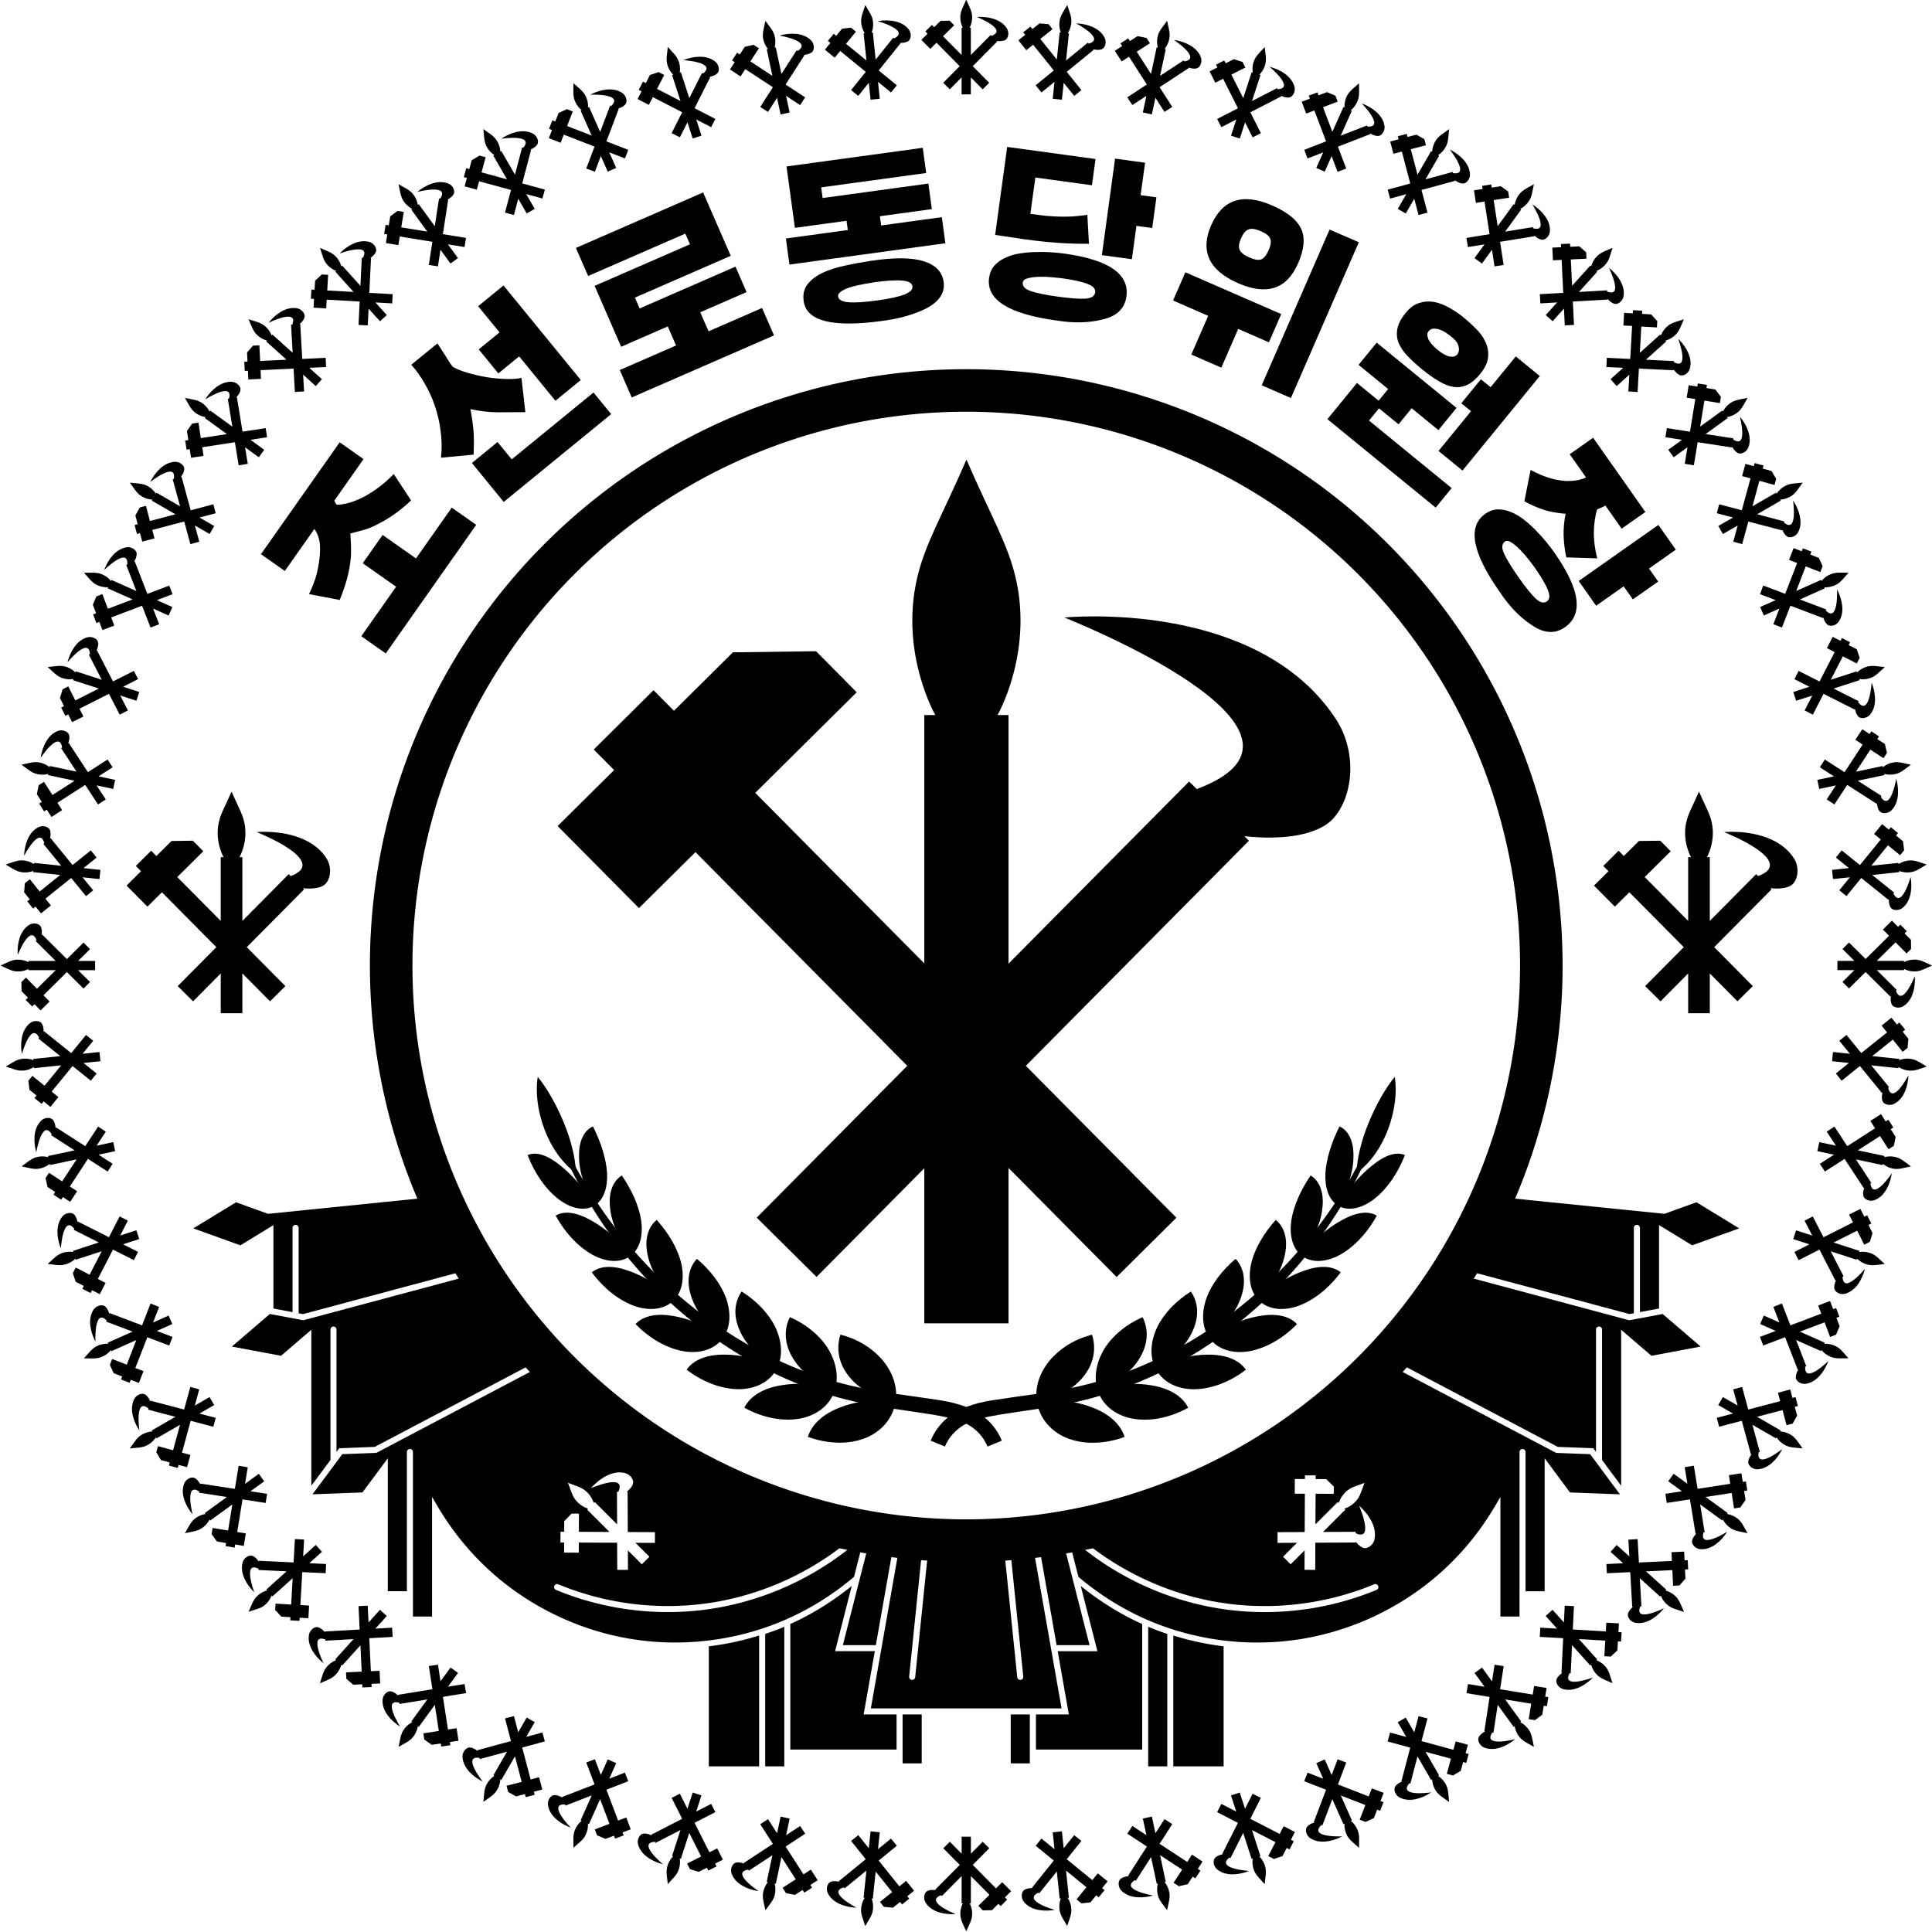 <?xml version="1.0" encoding="UTF-8" standalone="no"?>
<!-- Created with Inkscape (http://www.inkscape.org/) -->

<svg
   xmlns:dc="http://purl.org/dc/elements/1.1/"
   xmlns:cc="http://creativecommons.org/ns#"
   xmlns:rdf="http://www.w3.org/1999/02/22-rdf-syntax-ns#"
   xmlns:svg="http://www.w3.org/2000/svg"
   xmlns="http://www.w3.org/2000/svg"
   xmlns:sodipodi="http://sodipodi.sourceforge.net/DTD/sodipodi-0.dtd"
   xmlns:inkscape="http://www.inkscape.org/namespaces/inkscape"
   width="300"
   height="300"
   viewBox="0 0 79.375 79.375"
   version="1.1"
   id="svg3207"
   inkscape:version="0.92.3 (2405546, 2018-03-11)"
   sodipodi:docname="朝鮮労働党委員長  single.svg">
  <defs
     id="defs3201" />
  <sodipodi:namedview
     id="base"
     pagecolor="#ffffff"
     bordercolor="#666666"
     borderopacity="1.0"
     inkscape:pageopacity="0.0"
     inkscape:pageshadow="2"
     inkscape:zoom="1.399999998522616"
     inkscape:cx="127.9288258144329"
     inkscape:cy="143.0644954952294"
     inkscape:document-units="px"
     inkscape:current-layer="layer1"
     showgrid="false"
     units="px"
     inkscape:window-width="1366"
     inkscape:window-height="716"
     inkscape:window-x="-8"
     inkscape:window-y="-8"
     inkscape:window-maximized="1" />
  <g
     inkscape:label="Layer 1"
     inkscape:groupmode="layer"
     id="layer1"
     transform="translate(0,-217.625)">
    <g
       transform="matrix(0.939,0,0,0.939,82.214,173.16)"
       id="g3095"
       style="fill:#000000;fill-opacity:1;stroke-width:1.065">
      <path
         inkscape:connector-curvature="0"
         id="path2881"
         d="m -67.85,99.652 -0.457,0.047 -7.519,0.764 -1.402,-0.505 -1.869,1.141 2.059,0.742 1.447,-0.884 v 3.649 l 0.836,0.157 v -3.682 a 0.132,0.132 0 0 1 0.131,-0.135 0.132,0.132 0 0 1 0.135,0.135 v 3.732 l 0.194,0.036 7.363,-1.972 -1.2,-2.588 0.343,-0.035 z m 45.143,0 -0.061,0.601 0.343,0.035 -1.2,2.588 7.363,1.972 0.194,-0.036 v -3.732 a 0.132,0.132 0 0 1 0.135,-0.135 0.132,0.132 0 0 1 0.131,0.135 v 3.682 l 0.836,-0.157 v -3.649 l 1.447,0.884 2.059,-0.742 -1.869,-1.141 -1.402,0.505 -7.519,-0.764 z m -43.381,3.272 -8.196,2.195 -1.465,-0.274 -1.661,1.425 2.151,0.404 1.326,-1.138 v 6.824 l 0.837,-1.127 v -5.706 a 0.132,0.132 0 0 1 0.115,-0.133 0.132,0.132 0 0 1 0.148,0.133 v 5.351 l 0.118,-0.159 1.555,-0.059 7.535,-3.97 -2.303,-3.396 -0.058,0.016 z m 41.62,0 -0.103,0.386 -0.058,-0.016 -2.303,3.396 7.535,3.97 1.555,0.059 0.118,0.159 v -5.351 a 0.132,0.132 0 0 1 0.148,-0.133 0.132,0.132 0 0 1 0.115,0.133 v 5.706 l 0.837,1.127 v -6.824 l 1.326,1.138 2.151,-0.404 -1.661,-1.425 -1.465,0.274 z m -38.97,3.966 -7.651,4.032 -1.489,0.056 -1.304,1.757 2.186,-0.083 1.109,-1.493 v 5.815 h 0.836 v -6.09 a 0.132,0.132 0 0 1 0.117,-0.133 0.132,0.132 0 0 1 0.146,0.133 v 6.09 h 0.001 v 1.108 h 0.836 v -5.234 l 0.246,0.418 c 0.643,1.092 1.456,2.085 2.405,2.924 1.702,1.505 3.839,2.516 6.082,2.877 2.156,0.347 4.406,0.095 6.431,-0.721 1.198,-0.483 2.313,-1.166 3.299,-2.001 l 0.465,-1.822 c -1.941,1.783 -4.443,2.945 -7.061,3.269 -2.177,0.269 -4.421,-0.035 -6.447,-0.877 a 0.132,0.132 0 1 1 0.101,-0.244 c 1.983,0.824 4.184,1.123 6.315,0.859 2.665,-0.33 5.211,-1.551 7.141,-3.418 l -9.364,-3.384 -4.274,-3.596 z m 36.32,0 -0.128,0.243 -4.274,3.596 -9.364,3.384 c 1.93,1.867 4.476,3.088 7.141,3.418 2.131,0.264 4.332,-0.036 6.315,-0.859 a 0.132,0.132 0 1 1 0.101,0.244 c -2.026,0.842 -4.27,1.146 -6.447,0.877 -2.617,-0.324 -5.119,-1.486 -7.061,-3.269 l 0.465,1.822 c 0.986,0.836 2.101,1.519 3.299,2.001 2.025,0.816 4.276,1.068 6.431,0.721 2.243,-0.361 4.38,-1.372 6.082,-2.877 0.949,-0.839 1.762,-1.832 2.405,-2.924 l 0.246,-0.418 v 5.234 h 0.836 v -1.108 h 0.001 v -6.09 a 0.132,0.132 0 0 1 0.146,-0.133 0.132,0.132 0 0 1 0.117,0.133 v 6.09 h 0.836 v -5.815 l 1.109,1.493 2.186,0.083 -1.304,-1.757 -1.489,-0.056 z m -33.328,4.888 c 0.072,-3.464620442e-4 0.145,0.007 0.219,0.023 0.199,0.043 0.362,0.219 0.376,0.393 0.011,0.132 -0.116,0.296 -0.28,0.427 l 0.036,-5.167643243e-4 0.008,1.765 1.189,0.005 -0.002,0.469 -0.852,-0.004 0.611,0.611 -0.332,0.331 -0.61,-0.61 0.004,0.852 -0.469,0.002 -0.005,-1.189 -1.676,-0.007 -0.002,0.442 -0.643,-0.003 0.002,-0.443 -0.161,-5.167643243e-4 0.002,-0.469 0.161,5.167643242e-4 0.002,-0.462 0.323,-0.332 0.321,0.002 -0.003,0.795 1.339,0.006 -0.978,-0.978 0.043,-0.043 c 4e-14,0 -0.38,-0.102 -0.608,-0.464 -0.105,-0.167 -0.147,-0.342 -0.274,-0.665 0.322,0.127 0.497,0.17 0.664,0.275 0.362,0.228 0.464,0.608 0.464,0.608 h 5.1676432426e-4 l 0.043,-0.043 0.979,0.979 -0.006,-1.428 h 0.059 c 0.383,-0.841 -1.196,-0.155 -1.196,-0.155 8e-14,0 0.043,-0.052 0.119,-0.128 0.2,-0.199 0.633,-0.56 1.134,-0.563 z m 29.987,0.127 0.469,0.002 -5.1676432428e-4,0.161 0.462,0.002 0.332,0.323 -0.002,0.321 -0.795,-0.004 -0.006,1.339 0.978,-0.978 0.043,0.043 c 0,10e-14 0.102,-0.38 0.464,-0.608 0.167,-0.105 0.342,-0.147 0.664,-0.274 -0.127,0.322 -0.17,0.497 -0.275,0.664 -0.228,0.362 -0.608,0.464 -0.608,0.464 l 0.043,0.043 -0.978,0.978 1.427,-0.006 5.1676432428e-4,0.06 c 0.841,0.383 0.154,-1.196 0.154,-1.196 3e-14,0 0.052,0.043 0.128,0.119 0.227,0.229 0.666,0.761 0.54,1.353 -0.043,0.199 -0.22,0.363 -0.394,0.377 -0.132,0.011 -0.296,-0.117 -0.427,-0.281 l 5.1676432429e-4,0.036 -1.765,0.008 -0.005,1.189 -0.469,-0.002 0.004,-0.852 -0.61,0.611 -0.332,-0.331 0.611,-0.611 -0.852,0.004 -0.002,-0.469 1.189,-0.005 0.008,-1.676 -0.443,-0.002 0.003,-0.643 0.442,0.002 z m -18.919,2.339 -1.299,5.09 h 1.444 l 0.858,-4.869 0.02,-0.11 h 6.152 l 0.878,4.979 h 1.442 l -1.299,-5.09 z m 1.244,0.377 -1.318,7.481 h 8.345 l -1.318,-7.481 h -0.982 l 0.625,6.098 a 0.133,0.133 0 0 1 -0.264,0.025 l -0.628,-6.123 h -3.211 l -0.628,6.123 a 0.133,0.133 0 0 1 -0.264,-0.025 l 0.625,-6.098 z m -2.155,2.125 c -0.824,0.662 -1.721,1.231 -2.686,1.662 v 5.495 h 4.648 v -1.538 h -1.44 l 0.488,-2.767 h -1.738 z m 10.021,0 0.729,2.853 h -1.738 l 0.488,2.767 h -1.44 v 1.538 h 4.648 v -5.495 c -0.965,-0.432 -1.862,-1.001 -2.686,-1.662 z m -12.971,1.784 c -0.049,0.021 -0.098,0.042 -0.147,0.062 -0.227,0.091 -0.457,0.173 -0.689,0.251 v 5.796 h 0.836 z m 15.921,0 v 6.108 h 0.836 v -5.796 c -0.232,-0.077 -0.462,-0.159 -0.689,-0.251 -0.05,-0.02 -0.098,-0.041 -0.147,-0.062 z m -17.022,0.383 c -0.718,0.222 -1.455,0.383 -2.201,0.472 v 5.253 h 2.201 z m 18.122,0 v 5.725 h 2.201 v -5.253 c -0.747,-0.089 -1.483,-0.25 -2.201,-0.472 z m -11.845,3.453 v 2.141 h 0.836 v -2.141 z m 4.731,0 v 2.141 h 0.836 v -2.141 z"
         style="color:#000000;font-style:normal;font-variant:normal;font-weight:normal;font-stretch:normal;font-size:medium;line-height:normal;font-family:sans-serif;font-variant-ligatures:normal;font-variant-position:normal;font-variant-caps:normal;font-variant-numeric:normal;font-variant-alternates:normal;font-feature-settings:normal;text-indent:0;text-align:start;text-decoration:none;text-decoration-line:none;text-decoration-style:solid;text-decoration-color:#000000;letter-spacing:normal;word-spacing:normal;text-transform:none;writing-mode:lr-tb;direction:ltr;text-orientation:mixed;dominant-baseline:auto;baseline-shift:baseline;text-anchor:start;white-space:normal;shape-padding:0;clip-rule:nonzero;display:inline;overflow:visible;visibility:visible;opacity:1;isolation:auto;mix-blend-mode:normal;color-interpolation:sRGB;color-interpolation-filters:linearRGB;solid-color:#000000;solid-opacity:1;vector-effect:none;fill:#000000;fill-opacity:1;fill-rule:nonzero;stroke:none;stroke-width:0.282;stroke-linecap:butt;stroke-linejoin:miter;stroke-miterlimit:4;stroke-dasharray:none;stroke-dashoffset:0;stroke-opacity:1;paint-order:normal;color-rendering:auto;image-rendering:auto;shape-rendering:auto;text-rendering:auto;enable-background:accumulate" />
      <g
         style="fill:#000000;fill-opacity:1;stroke-width:4.472"
         inkscape:label="Layer 1"
         id="layer1-4-4"
         transform="matrix(0.238,0,0,0.238,-64.175,34.557)">
        <g
           id="g3063-2"
           style="fill:#000000;fill-opacity:1;stroke-width:1.823"
           transform="matrix(0.611,0,0,0.611,-296.674,34.356)">
          <g
             style="fill:#000000;fill-opacity:1;stroke-width:1.823"
             transform="translate(150.541,-34.304)"
             id="g4025-1-6">
            <rect
               style="fill:#000000;fill-opacity:1;stroke:none;stroke-width:1.823"
               id="rect3093-0-7-4"
               width="25.335"
               height="183.016"
               x="452.345"
               y="281.22" />
            <path
               sodipodi:nodetypes="cscccsc"
               style="fill:#000000;fill-opacity:1;stroke-width:1.823"
               d="m 465.028,204.372 c -7.453,17.199 -12.549,25.465 -14.906,35.875 C 445.014,262.802 455.653,281.216 455.653,281.216 l 9.375,37.123 L 474.372,281.216 c 0,0 10.639,-18.413 5.531,-40.969 C 477.546,229.837 472.481,221.571 465.028,204.372 Z"
               id="path2227-4-1"
               inkscape:connector-curvature="0" />
          </g>
          <path
             sodipodi:nodetypes="sccccsss"
             id="path3152-0-6"
             d="m 654.462,217.224 c -5.816,-0.021 -9.438,0.344 -9.438,0.344 0,0 86.66,34.124 39.813,51.625 L 672.194,295.142 699.149,283.349 c 11.264,1.27 22.404,-0.148 27.031,-5.594 6.112,-7.194 6.648,-20.191 0.656,-29.438 -17.8,-27.468 -54.926,-31.03 -72.375,-31.094 z"
             style="fill:#000000;fill-opacity:1;stroke:none;stroke-width:1.823"
             inkscape:connector-curvature="0" />
          <path
             sodipodi:nodetypes="ccccc"
             inkscape:connector-curvature="0"
             id="rect3162-9-4"
             d="m 682.555,266.912 -130.094,131.219 18,17.844 130.094,-131.25 z"
             style="fill:#000000;fill-opacity:1;stroke:none;stroke-width:1.823" />
          <g
             style="fill:#000000;fill-opacity:1;stroke-width:1.823"
             transform="rotate(1.699,-7209.055,20119.4)"
             id="g3154-4-3">
            <path
               style="fill:#000000;fill-opacity:1;stroke:none;stroke-width:1.823"
               d="M -99.031,60.689 -47.873,6.88 -22.875,5.81 -10.279,17.785 -73.839,84.639 Z"
               id="rect3095-8-9"
               inkscape:connector-curvature="0"
               sodipodi:nodetypes="cccccc" />
            <rect
               style="fill:#000000;fill-opacity:1;stroke:none;stroke-width:1.823"
               id="rect3093-8-6"
               width="25.335"
               height="223.476"
               x="-88.293"
               y="-38.668"
               transform="rotate(-46.447)" />
          </g>
        </g>
        <g
           transform="matrix(0.249,0,0,0.249,-12.99,116.232)"
           id="g4039-8"
           style="fill:#000000;fill-opacity:1;stroke-width:4.472" />
        <g
           style="fill:#000000;fill-opacity:1;stroke-width:4.472"
           transform="matrix(0.249,0.007,-0.007,0.249,97.257,180.195)"
           id="g4051-6" />
      </g>
      <g
         transform="translate(33.64)"
         style="fill:#000000;fill-opacity:1;stroke-width:1.065"
         id="g1773">
        <path
           style="fill:#000000;fill-opacity:1;stroke:none;stroke-width:0.265"
           d="m -78.918,47.343 c -0.119,0.274 -0.2,0.406 -0.238,0.572 -0.081,0.36 0.088,0.653 0.088,0.653 l 4.046141298e-5,8.092282608e-5 h -0.053 v 1.192 l -0.813,-0.82 0.487,-0.483 -0.195,-0.197 -0.399,0.005 -0.283,0.28 -0.098,-0.099 -0.287,0.284 0.098,0.099 -0.271,0.269 0.39,0.394 0.271,-0.269 1.017,1.026 -0.722,0.728 0.287,0.284 0.517,-0.522 v 0.744 h 0.404 v -0.744 l 0.517,0.522 0.287,-0.284 -0.721,-0.728 1.071,-1.08 -0.022,-0.022 c 0.18,0.02 0.357,-0.002 0.431,-0.089 0.097,-0.115 0.106,-0.322 0.01,-0.469 -0.284,-0.438 -0.876,-0.495 -1.154,-0.496 -0.093,-3.411999499e-4 -0.15,0.006 -0.15,0.006 0,0 1.381,0.544 0.635,0.823 l -0.037,-0.036 -0.866,0.874 v -1.193 h -0.053 l 4.046141298e-5,-8.092282608e-5 c 0,0 0.17,-0.294 0.088,-0.653 -0.038,-0.166 -0.118,-0.298 -0.237,-0.572 z"
           id="rect3093-0-7-9-9"
           inkscape:connector-curvature="0" />
        <path
           inkscape:connector-curvature="0"
           id="path1039"
           d="m -78.919,131.855 c 0.119,-0.274 0.2,-0.406 0.238,-0.572 0.081,-0.36 -0.088,-0.653 -0.088,-0.653 l -4.046141304e-5,-8.09228261e-5 h 0.053 v -1.192 l 0.813,0.82 -0.487,0.483 0.195,0.197 0.399,-0.005 0.283,-0.28 0.098,0.099 0.287,-0.284 -0.098,-0.099 0.271,-0.269 -0.39,-0.394 -0.271,0.269 -1.017,-1.026 0.722,-0.728 -0.287,-0.284 -0.517,0.522 v -0.744 h -0.404 v 0.744 l -0.517,-0.522 -0.287,0.284 0.721,0.728 -1.071,1.08 0.022,0.022 c -0.18,-0.02 -0.357,0.002 -0.431,0.089 -0.097,0.115 -0.106,0.322 -0.01,0.469 0.284,0.438 0.876,0.495 1.154,0.496 0.093,3.411999499e-4 0.15,-0.006 0.15,-0.006 0,0 -1.381,-0.544 -0.635,-0.823 l 0.037,0.036 0.866,-0.874 v 1.193 h 0.053 l -4.046141299e-5,8.09228261e-5 c 0,0 -0.17,0.294 -0.088,0.653 0.038,0.166 0.118,0.298 0.237,0.572 z"
           style="fill:#000000;fill-opacity:1;stroke:none;stroke-width:0.265" />
        <path
           inkscape:connector-curvature="0"
           id="path1053"
           d="m -121.174,89.599 c 0.274,0.119 0.406,0.2 0.572,0.238 0.36,0.081 0.653,-0.088 0.653,-0.088 l 8.09228261e-5,-4.046141301e-5 v 0.053 h 1.192 l -0.82,0.813 -0.483,-0.487 -0.197,0.195 0.005,0.399 0.28,0.283 -0.099,0.098 0.284,0.287 0.099,-0.098 0.269,0.271 0.394,-0.39 -0.269,-0.271 1.026,-1.017 0.728,0.722 0.284,-0.287 -0.522,-0.517 h 0.744 v -0.404 h -0.744 l 0.522,-0.517 -0.284,-0.287 -0.728,0.721 -1.08,-1.071 -0.022,0.022 c 0.02,-0.18 -0.002,-0.357 -0.089,-0.431 -0.115,-0.097 -0.322,-0.106 -0.469,-0.01 -0.438,0.284 -0.495,0.876 -0.496,1.154 -3.411999499e-4,0.093 0.006,0.15 0.006,0.15 0,0 0.544,-1.381 0.823,-0.635 l -0.036,0.037 0.874,0.866 h -1.193 v 0.053 l -8.09228261e-5,-4.046141298e-5 c 0,0 -0.294,-0.17 -0.653,-0.088 -0.166,0.038 -0.298,0.118 -0.572,0.237 z"
           style="fill:#000000;fill-opacity:1;stroke:none;stroke-width:0.265" />
        <path
           style="fill:#000000;fill-opacity:1;stroke:none;stroke-width:0.265"
           d="m -36.662,89.599 c -0.274,-0.119 -0.406,-0.2 -0.572,-0.238 -0.36,-0.081 -0.653,0.088 -0.653,0.088 l -8.092282605e-5,4.046141302e-5 v -0.053 h -1.192 l 0.82,-0.813 0.483,0.487 0.197,-0.195 -0.005,-0.399 -0.28,-0.283 0.099,-0.098 -0.284,-0.287 -0.099,0.098 -0.269,-0.271 -0.394,0.39 0.269,0.271 -1.026,1.017 -0.728,-0.722 -0.284,0.287 0.522,0.517 h -0.744 v 0.404 h 0.744 l -0.522,0.517 0.284,0.287 0.728,-0.721 1.08,1.071 0.022,-0.022 c -0.02,0.18 0.002,0.357 0.089,0.431 0.115,0.097 0.322,0.106 0.469,0.01 0.438,-0.284 0.495,-0.876 0.496,-1.154 3.411999499e-4,-0.093 -0.006,-0.15 -0.006,-0.15 0,0 -0.544,1.381 -0.823,0.635 l 0.036,-0.037 -0.874,-0.866 h 1.193 v -0.053 l 8.092282606e-5,4.046141302e-5 c 0,0 0.294,0.17 0.653,0.088 0.166,-0.038 0.298,-0.118 0.572,-0.237 z"
           id="path1057"
           inkscape:connector-curvature="0" />
        <path
           inkscape:connector-curvature="0"
           id="path1075"
           d="m -83.335,47.574 c -0.09,0.285 -0.157,0.425 -0.177,0.594 -0.043,0.366 0.156,0.64 0.156,0.64 l 4.869849981e-5,7.625015303e-5 -0.053,0.006 0.125,1.186 -0.894,-0.73 0.434,-0.531 -0.215,-0.175 -0.396,0.047 -0.252,0.308 -0.108,-0.088 -0.256,0.313 0.108,0.088 -0.241,0.295 0.429,0.351 0.241,-0.295 1.119,0.914 -0.642,0.799 0.315,0.253 0.46,-0.573 0.078,0.74 0.402,-0.042 -0.078,-0.74 0.569,0.465 0.256,-0.313 -0.794,-0.648 0.952,-1.186 -0.024,-0.019 c 0.181,0.001 0.355,-0.04 0.419,-0.134 0.085,-0.124 0.072,-0.331 -0.039,-0.468 -0.328,-0.406 -0.923,-0.4 -1.199,-0.372 -0.092,0.009 -0.149,0.021 -0.149,0.021 0,0 1.431,0.397 0.718,0.752 l -0.04,-0.032 -0.77,0.96 -0.125,-1.186 -0.052,0.006 3.178102257e-5,-8.470889167e-5 c 0,0 0.138,-0.31 0.019,-0.659 -0.055,-0.161 -0.149,-0.284 -0.296,-0.544 z"
           style="fill:#000000;fill-opacity:1;stroke:none;stroke-width:0.265" />
        <path
           style="fill:#000000;fill-opacity:1;stroke:none;stroke-width:0.265"
           d="m -74.502,131.623 c 0.09,-0.285 0.157,-0.425 0.177,-0.594 0.043,-0.366 -0.156,-0.64 -0.156,-0.64 l -4.869849984e-5,-7.6250153e-5 0.053,-0.006 -0.125,-1.186 0.894,0.73 -0.434,0.531 0.215,0.175 0.396,-0.047 0.252,-0.308 0.108,0.088 0.256,-0.313 -0.108,-0.088 0.241,-0.295 -0.429,-0.351 -0.241,0.295 -1.119,-0.914 0.642,-0.799 -0.315,-0.253 -0.46,0.573 -0.078,-0.74 -0.402,0.042 0.078,0.74 -0.569,-0.465 -0.256,0.313 0.794,0.648 -0.952,1.186 0.024,0.019 c -0.181,-0.001 -0.355,0.04 -0.419,0.134 -0.085,0.124 -0.072,0.331 0.039,0.468 0.328,0.406 0.923,0.4 1.199,0.372 0.092,-0.009 0.149,-0.021 0.149,-0.021 0,0 -1.431,-0.397 -0.718,-0.752 l 0.04,0.032 0.77,-0.96 0.125,1.186 0.052,-0.006 -3.178102257e-5,8.47088917e-5 c 0,0 -0.138,0.31 -0.019,0.659 0.055,0.161 0.149,0.284 0.296,0.544 z"
           id="path1079"
           inkscape:connector-curvature="0" />
        <path
           style="fill:#000000;fill-opacity:1;stroke:none;stroke-width:0.265"
           d="m -120.943,94.016 c 0.285,0.09 0.425,0.157 0.594,0.177 0.366,0.043 0.64,-0.156 0.64,-0.156 l 7.6250153e-5,-4.869849981e-5 0.006,0.053 1.186,-0.125 -0.73,0.894 -0.531,-0.434 -0.175,0.215 0.047,0.396 0.308,0.252 -0.088,0.108 0.313,0.256 0.088,-0.108 0.295,0.241 0.351,-0.429 -0.295,-0.241 0.914,-1.119 0.799,0.642 0.253,-0.315 -0.573,-0.46 0.74,-0.078 -0.042,-0.402 -0.74,0.078 0.465,-0.569 -0.313,-0.256 -0.648,0.794 -1.186,-0.952 -0.019,0.024 c 0.001,-0.181 -0.04,-0.355 -0.134,-0.419 -0.124,-0.085 -0.331,-0.072 -0.468,0.039 -0.406,0.328 -0.4,0.923 -0.372,1.199 0.009,0.092 0.021,0.149 0.021,0.149 0,0 0.397,-1.431 0.752,-0.718 l -0.032,0.04 0.96,0.77 -1.186,0.125 0.006,0.052 -8.47088917e-5,-3.17810225e-5 c 0,0 -0.31,-0.138 -0.659,-0.019 -0.161,0.055 -0.284,0.149 -0.544,0.296 z"
           id="path1085"
           inkscape:connector-curvature="0" />
        <path
           inkscape:connector-curvature="0"
           id="path1089"
           d="m -36.894,85.182 c -0.285,-0.09 -0.425,-0.157 -0.594,-0.177 -0.366,-0.043 -0.64,0.156 -0.64,0.156 l -7.625015303e-5,4.869849982e-5 -0.006,-0.053 -1.186,0.125 0.73,-0.894 0.531,0.434 0.175,-0.215 -0.047,-0.396 -0.308,-0.252 0.088,-0.108 -0.313,-0.256 -0.088,0.108 -0.295,-0.241 -0.351,0.429 0.295,0.241 -0.914,1.119 -0.799,-0.642 -0.253,0.315 0.573,0.46 -0.74,0.078 0.042,0.402 0.74,-0.078 -0.465,0.569 0.313,0.256 0.648,-0.794 1.186,0.952 0.019,-0.024 c -0.001,0.181 0.04,0.355 0.134,0.419 0.124,0.085 0.331,0.072 0.468,-0.039 0.406,-0.328 0.4,-0.923 0.372,-1.199 -0.009,-0.092 -0.021,-0.149 -0.021,-0.149 0,0 -0.397,1.431 -0.752,0.718 l 0.032,-0.04 -0.96,-0.77 1.186,-0.125 -0.006,-0.052 8.470889167e-5,3.17810225e-5 c 0,0 0.31,0.138 0.659,0.019 0.161,-0.055 0.284,-0.149 0.544,-0.296 z"
           style="fill:#000000;fill-opacity:1;stroke:none;stroke-width:0.265" />
        <path
           style="fill:#000000;fill-opacity:1;stroke:none;stroke-width:0.265"
           d="m -87.704,48.266 c -0.059,0.293 -0.111,0.439 -0.114,0.609 -0.005,0.369 0.222,0.621 0.222,0.621 l 5.640203567e-5,7.074206735e-5 -0.052,0.011 0.248,1.166 -0.965,-0.633 0.376,-0.573 -0.232,-0.152 -0.389,0.088 -0.218,0.333 -0.116,-0.076 -0.221,0.338 0.116,0.076 -0.209,0.319 0.463,0.304 0.209,-0.319 1.208,0.792 -0.555,0.862 0.34,0.219 0.397,-0.618 0.155,0.728 0.395,-0.084 -0.155,-0.728 0.614,0.403 0.221,-0.338 -0.857,-0.562 0.823,-1.279 -0.026,-0.017 c 0.18,-0.018 0.349,-0.077 0.403,-0.177 0.071,-0.132 0.037,-0.337 -0.087,-0.461 -0.369,-0.369 -0.959,-0.302 -1.232,-0.245 -0.091,0.019 -0.146,0.037 -0.146,0.037 0,0 1.464,0.245 0.792,0.673 l -0.043,-0.028 -0.666,1.035 -0.248,-1.167 -0.052,0.011 2.27524325e-5,-8.756686896e-5 c 0,0 0.105,-0.322 -0.05,-0.657 -0.071,-0.155 -0.178,-0.267 -0.351,-0.51 z"
           id="path1097"
           inkscape:connector-curvature="0" />
        <path
           inkscape:connector-curvature="0"
           id="path1101"
           d="m -70.133,130.931 c 0.059,-0.293 0.111,-0.439 0.114,-0.609 0.005,-0.369 -0.222,-0.621 -0.222,-0.621 l -5.640203565e-5,-7.07420673e-5 0.052,-0.011 -0.248,-1.166 0.965,0.633 -0.376,0.573 0.232,0.152 0.389,-0.088 0.218,-0.333 0.116,0.076 0.221,-0.338 -0.116,-0.076 0.209,-0.319 -0.463,-0.304 -0.209,0.319 -1.208,-0.792 0.555,-0.862 -0.34,-0.219 -0.397,0.618 -0.155,-0.728 -0.395,0.084 0.155,0.728 -0.614,-0.403 -0.221,0.338 0.857,0.562 -0.823,1.279 0.026,0.017 c -0.18,0.018 -0.349,0.077 -0.403,0.177 -0.071,0.132 -0.037,0.337 0.087,0.461 0.369,0.369 0.959,0.302 1.232,0.245 0.091,-0.019 0.146,-0.037 0.146,-0.037 0,0 -1.464,-0.245 -0.792,-0.673 l 0.043,0.028 0.666,-1.035 0.248,1.167 0.052,-0.011 -2.27524325e-5,8.7566869e-5 c 0,0 -0.105,0.322 0.05,0.657 0.071,0.155 0.178,0.267 0.351,0.51 z"
           style="fill:#000000;fill-opacity:1;stroke:none;stroke-width:0.265" />
        <path
           inkscape:connector-curvature="0"
           id="path1107"
           d="m -120.251,98.384 c 0.293,0.059 0.439,0.111 0.609,0.114 0.369,0.005 0.621,-0.222 0.621,-0.222 l 7.07420673e-5,-5.640203567e-5 0.011,0.052 1.166,-0.248 -0.633,0.965 -0.573,-0.376 -0.152,0.232 0.088,0.389 0.333,0.218 -0.076,0.116 0.338,0.221 0.076,-0.116 0.319,0.209 0.304,-0.463 -0.319,-0.209 0.792,-1.208 0.862,0.555 0.219,-0.34 -0.618,-0.397 0.728,-0.155 -0.084,-0.395 -0.728,0.155 0.403,-0.614 -0.338,-0.221 -0.562,0.857 -1.279,-0.823 -0.017,0.026 c -0.018,-0.18 -0.077,-0.349 -0.177,-0.403 -0.132,-0.071 -0.337,-0.037 -0.461,0.087 -0.369,0.369 -0.302,0.959 -0.245,1.232 0.019,0.091 0.037,0.146 0.037,0.146 0,0 0.245,-1.464 0.673,-0.792 l -0.028,0.043 1.035,0.666 -1.167,0.248 0.011,0.052 -8.7566869e-5,-2.27524325e-5 c 0,0 -0.322,-0.105 -0.657,0.05 -0.155,0.071 -0.267,0.178 -0.51,0.351 z"
           style="fill:#000000;fill-opacity:1;stroke:none;stroke-width:0.265" />
        <path
           style="fill:#000000;fill-opacity:1;stroke:none;stroke-width:0.265"
           d="m -37.586,80.814 c -0.293,-0.059 -0.439,-0.111 -0.609,-0.114 -0.369,-0.005 -0.621,0.222 -0.621,0.222 l -7.074206736e-5,5.640203565e-5 -0.011,-0.052 -1.166,0.248 0.633,-0.965 0.573,0.376 0.152,-0.232 -0.088,-0.389 -0.333,-0.218 0.076,-0.116 -0.338,-0.221 -0.076,0.116 -0.319,-0.209 -0.304,0.463 0.319,0.209 -0.792,1.208 -0.862,-0.555 -0.219,0.34 0.618,0.397 -0.728,0.155 0.084,0.395 0.728,-0.155 -0.403,0.614 0.338,0.221 0.562,-0.857 1.279,0.823 0.017,-0.026 c 0.018,0.18 0.077,0.349 0.177,0.403 0.132,0.071 0.337,0.037 0.461,-0.087 0.369,-0.369 0.302,-0.959 0.245,-1.232 -0.019,-0.091 -0.037,-0.146 -0.037,-0.146 0,0 -0.245,1.464 -0.673,0.792 l 0.028,-0.043 -1.035,-0.666 1.167,-0.248 -0.011,-0.052 8.756686895e-5,2.275243246e-5 c 0,0 0.322,0.105 0.657,-0.05 0.155,-0.071 0.267,-0.178 0.51,-0.351 z"
           id="path1111"
           inkscape:connector-curvature="0" />
        <path
           inkscape:connector-curvature="0"
           id="path1119"
           d="m -91.976,49.411 c -0.028,0.298 -0.065,0.448 -0.049,0.617 0.034,0.367 0.286,0.594 0.286,0.594 l 6.348761896e-5,6.44589168e-5 -0.05,0.016 0.368,1.134 -1.026,-0.528 0.314,-0.609 -0.246,-0.127 -0.378,0.128 -0.182,0.354 -0.124,-0.064 -0.185,0.359 0.124,0.064 -0.175,0.339 0.493,0.254 0.175,-0.339 1.284,0.662 -0.461,0.915 0.361,0.182 0.331,-0.656 0.23,0.708 0.384,-0.125 -0.23,-0.708 0.653,0.336 0.185,-0.359 -0.911,-0.469 0.685,-1.358 -0.028,-0.014 c 0.177,-0.036 0.339,-0.113 0.382,-0.218 0.057,-0.139 0.001,-0.339 -0.135,-0.45 -0.405,-0.329 -0.986,-0.2 -1.251,-0.115 -0.088,0.028 -0.141,0.052 -0.141,0.052 0,0 1.482,0.09 0.858,0.586 l -0.046,-0.023 -0.554,1.099 -0.369,-1.134 -0.05,0.016 1.347456205e-5,-8.946544527e-5 c 0,0 0.071,-0.332 -0.118,-0.648 -0.087,-0.146 -0.205,-0.247 -0.402,-0.471 z"
           style="fill:#000000;fill-opacity:1;stroke:none;stroke-width:0.265" />
        <path
           style="fill:#000000;fill-opacity:1;stroke:none;stroke-width:0.265"
           d="m -65.861,129.787 c 0.028,-0.298 0.065,-0.448 0.049,-0.617 -0.034,-0.367 -0.286,-0.594 -0.286,-0.594 l -6.3487619e-5,-6.44589168e-5 0.05,-0.016 -0.368,-1.134 1.026,0.528 -0.314,0.609 0.246,0.127 0.378,-0.128 0.182,-0.354 0.124,0.064 0.185,-0.359 -0.124,-0.064 0.175,-0.339 -0.493,-0.254 -0.175,0.339 -1.284,-0.662 0.461,-0.915 -0.361,-0.182 -0.331,0.656 -0.23,-0.708 -0.384,0.125 0.23,0.708 -0.653,-0.336 -0.185,0.359 0.911,0.469 -0.685,1.358 0.028,0.014 c -0.177,0.036 -0.339,0.113 -0.382,0.218 -0.057,0.139 -0.001,0.339 0.135,0.45 0.405,0.329 0.986,0.2 1.251,0.115 0.088,-0.028 0.141,-0.052 0.141,-0.052 0,0 -1.482,-0.09 -0.858,-0.586 l 0.046,0.023 0.554,-1.099 0.369,1.134 0.05,-0.016 -1.347456201e-5,8.94654453e-5 c 0,0 -0.071,0.332 0.118,0.648 0.087,0.146 0.205,0.247 0.402,0.471 z"
           id="path1123"
           inkscape:connector-curvature="0" />
        <path
           style="fill:#000000;fill-opacity:1;stroke:none;stroke-width:0.265"
           d="m -119.106,102.656 c 0.298,0.028 0.448,0.065 0.617,0.049 0.367,-0.034 0.594,-0.286 0.594,-0.286 l 6.44589168e-5,-6.3487619e-5 0.016,0.05 1.134,-0.368 -0.528,1.026 -0.609,-0.314 -0.127,0.246 0.128,0.378 0.354,0.182 -0.064,0.124 0.359,0.185 0.064,-0.124 0.339,0.175 0.254,-0.493 -0.339,-0.175 0.662,-1.284 0.915,0.461 0.182,-0.361 -0.656,-0.331 0.708,-0.23 -0.125,-0.384 -0.708,0.23 0.336,-0.653 -0.359,-0.185 -0.469,0.911 -1.358,-0.685 -0.014,0.028 c -0.036,-0.177 -0.113,-0.339 -0.218,-0.382 -0.139,-0.057 -0.339,-0.001 -0.45,0.135 -0.329,0.405 -0.2,0.986 -0.115,1.251 0.028,0.088 0.052,0.141 0.052,0.141 0,0 0.09,-1.482 0.586,-0.858 l -0.023,0.046 1.099,0.554 -1.134,0.369 0.016,0.05 -8.94654453e-5,-1.3474562e-5 c 0,0 -0.332,-0.071 -0.648,0.118 -0.146,0.087 -0.247,0.205 -0.471,0.402 z"
           id="path1129"
           inkscape:connector-curvature="0" />
        <path
           inkscape:connector-curvature="0"
           id="path1133"
           d="m -38.731,76.541 c -0.298,-0.028 -0.448,-0.065 -0.617,-0.049 -0.367,0.034 -0.594,0.286 -0.594,0.286 l -6.445891681e-5,6.348761899e-5 -0.016,-0.05 -1.134,0.368 0.528,-1.026 0.609,0.314 0.127,-0.246 -0.128,-0.378 -0.354,-0.182 0.064,-0.124 -0.359,-0.185 -0.064,0.124 -0.339,-0.175 -0.254,0.493 0.339,0.175 -0.662,1.284 -0.915,-0.461 -0.182,0.361 0.656,0.331 -0.708,0.23 0.125,0.384 0.708,-0.23 -0.336,0.653 0.359,0.185 0.469,-0.911 1.358,0.685 0.014,-0.028 c 0.036,0.177 0.113,0.339 0.218,0.382 0.139,0.057 0.339,0.001 0.45,-0.135 0.329,-0.405 0.2,-0.986 0.115,-1.251 -0.028,-0.088 -0.052,-0.141 -0.052,-0.141 0,0 -0.09,1.482 -0.586,0.858 l 0.023,-0.046 -1.099,-0.554 1.134,-0.369 -0.016,-0.05 8.946544528e-5,1.347456201e-5 c 0,0 0.332,0.071 0.648,-0.118 0.146,-0.087 0.247,-0.205 0.471,-0.402 z"
           style="fill:#000000;fill-opacity:1;stroke:none;stroke-width:0.265" />
        <path
           style="fill:#000000;fill-opacity:1;stroke:none;stroke-width:0.265"
           d="m -96.105,50.996 c 0.003,0.299 -0.018,0.452 0.016,0.619 0.072,0.362 0.346,0.561 0.346,0.561 l 6.98776187e-5,5.746954087e-5 -0.048,0.021 0.485,1.089 -1.076,-0.418 0.248,-0.639 -0.258,-0.1 -0.362,0.167 -0.144,0.371 -0.13,-0.05 -0.146,0.376 0.13,0.05 -0.138,0.356 0.516,0.201 0.138,-0.356 1.346,0.524 -0.363,0.959 0.378,0.143 0.26,-0.687 0.303,0.68 0.369,-0.164 -0.303,-0.68 0.685,0.266 0.146,-0.376 -0.955,-0.371 0.539,-1.422 -0.029,-0.011 c 0.172,-0.055 0.325,-0.147 0.357,-0.257 0.042,-0.144 -0.034,-0.337 -0.181,-0.433 -0.437,-0.285 -1.001,-0.096 -1.256,0.016 -0.085,0.037 -0.135,0.066 -0.135,0.066 0,0 1.483,-0.065 0.915,0.494 l -0.048,-0.018 -0.436,1.151 -0.485,-1.089 -0.048,0.021 4.04906146e-6,-9.038381949e-5 c 0,0 0.036,-0.337 -0.185,-0.633 -0.102,-0.136 -0.229,-0.224 -0.449,-0.426 z"
           id="path1141"
           inkscape:connector-curvature="0" />
        <path
           inkscape:connector-curvature="0"
           id="path1145"
           d="m -61.732,128.202 c -0.003,-0.299 0.018,-0.452 -0.016,-0.619 -0.072,-0.362 -0.346,-0.561 -0.346,-0.561 l -6.98776187e-5,-5.74695408e-5 0.048,-0.021 -0.485,-1.089 1.076,0.418 -0.248,0.639 0.258,0.1 0.362,-0.167 0.144,-0.371 0.13,0.05 0.146,-0.376 -0.13,-0.05 0.138,-0.356 -0.516,-0.201 -0.138,0.356 -1.346,-0.524 0.363,-0.959 -0.378,-0.143 -0.26,0.687 -0.303,-0.68 -0.369,0.164 0.303,0.68 -0.685,-0.266 -0.146,0.376 0.955,0.371 -0.539,1.422 0.029,0.011 c -0.172,0.055 -0.325,0.147 -0.357,0.257 -0.042,0.144 0.034,0.337 0.181,0.433 0.437,0.285 1.001,0.096 1.256,-0.016 0.085,-0.037 0.135,-0.066 0.135,-0.066 0,0 -1.483,0.065 -0.915,-0.494 l 0.048,0.018 0.436,-1.151 0.485,1.089 0.048,-0.021 -4.04906146e-6,9.03838195e-5 c 0,0 -0.036,0.337 0.185,0.633 0.102,0.136 0.229,0.224 0.449,0.426 z"
           style="fill:#000000;fill-opacity:1;stroke:none;stroke-width:0.265" />
        <path
           inkscape:connector-curvature="0"
           id="path1151"
           d="m -117.521,106.786 c 0.299,-0.003 0.452,0.018 0.619,-0.016 0.362,-0.072 0.561,-0.346 0.561,-0.346 l 5.74695408e-5,-6.98776188e-5 0.021,0.048 1.089,-0.485 -0.418,1.076 -0.639,-0.248 -0.1,0.258 0.167,0.362 0.371,0.144 -0.05,0.13 0.376,0.146 0.05,-0.13 0.356,0.138 0.201,-0.516 -0.356,-0.138 0.524,-1.346 0.959,0.363 0.143,-0.378 -0.687,-0.26 0.68,-0.303 -0.164,-0.369 -0.68,0.303 0.266,-0.685 -0.376,-0.146 -0.371,0.955 -1.422,-0.539 -0.011,0.029 c -0.055,-0.172 -0.147,-0.325 -0.257,-0.357 -0.144,-0.042 -0.337,0.034 -0.433,0.181 -0.285,0.437 -0.096,1.001 0.016,1.256 0.037,0.085 0.066,0.135 0.066,0.135 0,0 -0.065,-1.483 0.494,-0.915 l -0.018,0.048 1.151,0.436 -1.089,0.485 0.021,0.048 -9.03838194e-5,-4.0490614e-6 c 0,0 -0.337,-0.036 -0.633,0.185 -0.136,0.102 -0.224,0.229 -0.426,0.449 z"
           style="fill:#000000;fill-opacity:1;stroke:none;stroke-width:0.265" />
        <path
           style="fill:#000000;fill-opacity:1;stroke:none;stroke-width:0.265"
           d="m -40.316,72.412 c -0.299,0.003 -0.452,-0.018 -0.619,0.016 -0.362,0.072 -0.561,0.346 -0.561,0.346 l -5.746954087e-5,6.987761874e-5 -0.021,-0.048 -1.089,0.485 0.418,-1.076 0.639,0.248 0.1,-0.258 -0.167,-0.362 -0.371,-0.144 0.05,-0.13 -0.376,-0.146 -0.05,0.13 -0.356,-0.138 -0.201,0.516 0.356,0.138 -0.524,1.346 -0.959,-0.363 -0.143,0.378 0.687,0.26 -0.68,0.303 0.164,0.369 0.68,-0.303 -0.266,0.685 0.376,0.146 0.371,-0.955 1.422,0.539 0.011,-0.029 c 0.055,0.172 0.147,0.325 0.257,0.357 0.144,0.042 0.337,-0.034 0.433,-0.181 0.285,-0.437 0.096,-1.001 -0.016,-1.256 -0.037,-0.085 -0.066,-0.135 -0.066,-0.135 0,0 0.065,1.483 -0.494,0.915 l 0.018,-0.048 -1.151,-0.436 1.089,-0.485 -0.021,-0.048 9.038381949e-5,4.04906146e-6 c 0,0 0.337,0.036 0.633,-0.185 0.136,-0.102 0.224,-0.229 0.426,-0.449 z"
           id="path1155"
           inkscape:connector-curvature="0" />
        <path
           inkscape:connector-curvature="0"
           id="path1163"
           d="m -100.046,53.004 c 0.034,0.297 0.03,0.452 0.08,0.614 0.109,0.352 0.403,0.522 0.403,0.522 l 7.55020246e-5,4.985051659e-5 -0.046,0.026 0.596,1.033 -1.113,-0.304 0.18,-0.661 -0.267,-0.073 -0.343,0.204 -0.105,0.384 -0.134,-0.037 -0.106,0.39 0.134,0.037 -0.1,0.368 0.535,0.146 0.1,-0.368 1.394,0.38 -0.261,0.991 0.391,0.103 0.187,-0.71 0.372,0.644 0.35,-0.202 -0.372,-0.645 0.709,0.193 0.106,-0.39 -0.989,-0.27 0.387,-1.471 -0.03,-0.008 c 0.166,-0.072 0.308,-0.181 0.328,-0.293 0.027,-0.148 -0.069,-0.332 -0.226,-0.412 -0.465,-0.237 -1.006,0.009 -1.247,0.148 -0.08,0.046 -0.128,0.08 -0.128,0.08 0,0 1.468,-0.22 0.961,0.395 l -0.05,-0.013 -0.313,1.19 -0.596,-1.033 -0.046,0.026 -5.42080147e-6,-9.031192964e-5 c 0,0 9.318894953e-5,-0.339 -0.25,-0.61 -0.116,-0.125 -0.251,-0.199 -0.491,-0.377 z"
           style="fill:#000000;fill-opacity:1;stroke:none;stroke-width:0.265" />
        <path
           style="fill:#000000;fill-opacity:1;stroke:none;stroke-width:0.265"
           d="m -57.791,126.194 c -0.034,-0.297 -0.03,-0.452 -0.08,-0.614 -0.109,-0.352 -0.403,-0.522 -0.403,-0.522 l -7.55020246e-5,-4.98505166e-5 0.046,-0.026 -0.596,-1.033 1.113,0.304 -0.18,0.661 0.267,0.073 0.343,-0.204 0.105,-0.384 0.134,0.037 0.106,-0.39 -0.134,-0.037 0.1,-0.368 -0.535,-0.146 -0.1,0.368 -1.394,-0.38 0.261,-0.991 -0.391,-0.103 -0.187,0.71 -0.372,-0.644 -0.35,0.202 0.372,0.645 -0.709,-0.193 -0.106,0.39 0.989,0.27 -0.387,1.471 0.03,0.008 c -0.166,0.072 -0.308,0.181 -0.328,0.293 -0.027,0.148 0.069,0.332 0.226,0.412 0.465,0.237 1.006,-0.009 1.247,-0.148 0.08,-0.046 0.128,-0.08 0.128,-0.08 0,0 -1.468,0.22 -0.961,-0.395 l 0.05,0.013 0.313,-1.19 0.596,1.033 0.046,-0.026 5.42080147e-6,9.03119296e-5 c 0,0 -9.318894957e-5,0.339 0.25,0.61 0.116,0.125 0.251,0.199 0.491,0.377 z"
           id="path1167"
           inkscape:connector-curvature="0" />
        <path
           style="fill:#000000;fill-opacity:1;stroke:none;stroke-width:0.265"
           d="m -115.513,110.727 c 0.297,-0.034 0.452,-0.03 0.614,-0.08 0.352,-0.109 0.522,-0.403 0.522,-0.403 l 4.98505166e-5,-7.55020246e-5 0.026,0.046 1.033,-0.596 -0.304,1.113 -0.661,-0.18 -0.073,0.267 0.204,0.343 0.384,0.105 -0.037,0.134 0.39,0.106 0.037,-0.134 0.368,0.1 0.146,-0.535 -0.368,-0.1 0.38,-1.394 0.991,0.261 0.103,-0.391 -0.71,-0.187 0.644,-0.372 -0.202,-0.35 -0.645,0.372 0.193,-0.709 -0.39,-0.106 -0.27,0.989 -1.471,-0.387 -0.008,0.03 c -0.072,-0.166 -0.181,-0.308 -0.293,-0.328 -0.148,-0.027 -0.332,0.069 -0.412,0.226 -0.237,0.465 0.009,1.006 0.148,1.247 0.046,0.08 0.08,0.128 0.08,0.128 0,0 -0.22,-1.468 0.395,-0.961 l -0.013,0.05 1.19,0.313 -1.033,0.596 0.026,0.046 -9.03119296e-5,5.4208015e-6 c 0,0 -0.339,-9.31889495e-5 -0.61,0.25 -0.125,0.116 -0.199,0.251 -0.377,0.491 z"
           id="path1173"
           inkscape:connector-curvature="0" />
        <path
           inkscape:connector-curvature="0"
           id="path1177"
           d="m -42.324,68.471 c -0.297,0.034 -0.452,0.03 -0.614,0.08 -0.352,0.109 -0.522,0.403 -0.522,0.403 l -4.98505166e-5,7.55020246e-5 -0.026,-0.046 -1.033,0.596 0.304,-1.113 0.661,0.18 0.073,-0.267 -0.204,-0.343 -0.384,-0.105 0.037,-0.134 -0.39,-0.106 -0.037,0.134 -0.368,-0.1 -0.146,0.535 0.368,0.1 -0.38,1.394 -0.991,-0.261 -0.103,0.391 0.71,0.187 -0.644,0.372 0.202,0.35 0.645,-0.372 -0.193,0.709 0.39,0.106 0.27,-0.989 1.471,0.387 0.008,-0.03 c 0.072,0.166 0.181,0.308 0.293,0.328 0.148,0.027 0.332,-0.069 0.412,-0.226 0.237,-0.465 -0.009,-1.006 -0.148,-1.247 -0.046,-0.08 -0.08,-0.128 -0.08,-0.128 0,0 0.22,1.468 -0.395,0.961 l 0.013,-0.05 -1.19,-0.313 1.033,-0.596 -0.026,-0.046 9.031192964e-5,-5.42080149e-6 c 0,0 0.339,9.318894955e-5 0.61,-0.25 0.125,-0.116 0.199,-0.251 0.377,-0.491 z"
           style="fill:#000000;fill-opacity:1;stroke:none;stroke-width:0.265" />
        <path
           style="fill:#000000;fill-opacity:1;stroke:none;stroke-width:0.265"
           d="m -103.756,55.413 c 0.065,0.292 0.077,0.446 0.144,0.602 0.145,0.339 0.455,0.477 0.455,0.477 l 8.02992145e-5,4.168531965e-5 -0.043,0.031 0.701,0.965 -1.139,-0.186 0.11,-0.676 -0.273,-0.045 -0.32,0.239 -0.064,0.393 -0.137,-0.022 -0.065,0.399 0.137,0.022 -0.061,0.377 0.547,0.089 0.061,-0.377 1.426,0.232 -0.156,1.013 0.399,0.061 0.112,-0.726 0.437,0.602 0.327,-0.237 -0.438,-0.602 0.725,0.118 0.065,-0.399 -1.011,-0.165 0.231,-1.503 -0.031,-0.005 c 0.157,-0.089 0.287,-0.212 0.296,-0.325 0.011,-0.15 -0.103,-0.323 -0.267,-0.386 -0.487,-0.187 -0.999,0.114 -1.225,0.277 -0.075,0.054 -0.118,0.093 -0.118,0.093 0,0 1.437,-0.372 0.997,0.293 l -0.051,-0.008 -0.187,1.216 -0.701,-0.965 -0.043,0.031 -1.4831273e-5,-8.925056339e-5 c 0,0 -0.035,-0.337 -0.313,-0.58 -0.128,-0.112 -0.271,-0.171 -0.528,-0.323 z"
           id="path1185"
           inkscape:connector-curvature="0" />
        <path
           inkscape:connector-curvature="0"
           id="path1189"
           d="m -54.081,123.785 c -0.065,-0.292 -0.077,-0.446 -0.144,-0.602 -0.145,-0.339 -0.455,-0.477 -0.455,-0.477 l -8.029921449e-5,-4.16853196e-5 0.043,-0.031 -0.701,-0.965 1.139,0.186 -0.11,0.676 0.273,0.045 0.32,-0.239 0.064,-0.393 0.137,0.022 0.065,-0.399 -0.137,-0.022 0.061,-0.377 -0.547,-0.089 -0.061,0.377 -1.426,-0.232 0.156,-1.013 -0.399,-0.061 -0.112,0.726 -0.437,-0.602 -0.327,0.237 0.438,0.602 -0.725,-0.118 -0.065,0.399 1.011,0.165 -0.231,1.503 0.031,0.005 c -0.157,0.089 -0.287,0.212 -0.296,0.325 -0.011,0.15 0.103,0.323 0.267,0.386 0.487,0.187 0.999,-0.114 1.225,-0.277 0.075,-0.054 0.118,-0.093 0.118,-0.093 0,0 -1.437,0.372 -0.997,-0.293 l 0.051,0.008 0.187,-1.216 0.701,0.965 0.043,-0.031 1.483127298e-5,8.92505633e-5 c 0,0 0.035,0.337 0.313,0.58 0.128,0.112 0.271,0.171 0.528,0.323 z"
           style="fill:#000000;fill-opacity:1;stroke:none;stroke-width:0.265" />
        <path
           inkscape:connector-curvature="0"
           id="path1195"
           d="m -113.104,114.436 c 0.292,-0.065 0.446,-0.077 0.602,-0.144 0.339,-0.145 0.477,-0.455 0.477,-0.455 l 4.16853196e-5,-8.02992145e-5 0.031,0.043 0.965,-0.701 -0.186,1.139 -0.676,-0.11 -0.045,0.273 0.239,0.32 0.393,0.064 -0.022,0.137 0.399,0.065 0.022,-0.137 0.377,0.061 0.089,-0.547 -0.377,-0.061 0.232,-1.426 1.013,0.156 0.061,-0.399 -0.726,-0.112 0.602,-0.437 -0.237,-0.327 -0.602,0.438 0.118,-0.725 -0.399,-0.065 -0.165,1.011 -1.503,-0.231 -0.005,0.031 c -0.089,-0.157 -0.212,-0.287 -0.325,-0.296 -0.15,-0.011 -0.323,0.103 -0.386,0.267 -0.187,0.487 0.114,0.999 0.277,1.225 0.054,0.075 0.093,0.118 0.093,0.118 0,0 -0.372,-1.437 0.293,-0.997 l -0.008,0.051 1.216,0.187 -0.965,0.701 0.031,0.043 -8.92505633e-5,1.4831273e-5 c 0,0 -0.337,0.035 -0.58,0.313 -0.112,0.128 -0.171,0.271 -0.323,0.528 z"
           style="fill:#000000;fill-opacity:1;stroke:none;stroke-width:0.265" />
        <path
           style="fill:#000000;fill-opacity:1;stroke:none;stroke-width:0.265"
           d="m -44.732,64.762 c -0.292,0.065 -0.446,0.077 -0.602,0.144 -0.339,0.145 -0.477,0.455 -0.477,0.455 l -4.168531965e-5,8.029921447e-5 -0.031,-0.043 -0.965,0.701 0.186,-1.139 0.676,0.11 0.045,-0.273 -0.239,-0.32 -0.393,-0.064 0.022,-0.137 -0.399,-0.065 -0.022,0.137 -0.377,-0.061 -0.089,0.547 0.377,0.061 -0.232,1.426 -1.013,-0.156 -0.061,0.399 0.726,0.112 -0.602,0.437 0.237,0.327 0.602,-0.438 -0.118,0.725 0.399,0.065 0.165,-1.011 1.503,0.231 0.005,-0.031 c 0.089,0.157 0.212,0.287 0.325,0.296 0.15,0.011 0.323,-0.103 0.386,-0.267 0.187,-0.487 -0.114,-0.999 -0.277,-1.225 -0.054,-0.075 -0.093,-0.118 -0.093,-0.118 0,0 0.372,1.437 -0.293,0.997 l 0.008,-0.051 -1.216,-0.187 0.965,-0.701 -0.031,-0.043 8.925056337e-5,-1.483127298e-5 c 0,0 0.337,-0.035 0.58,-0.313 0.112,-0.128 0.171,-0.271 0.323,-0.528 z"
           id="path1199"
           inkscape:connector-curvature="0" />
        <path
           inkscape:connector-curvature="0"
           id="path1207"
           d="m -107.193,58.196 c 0.095,0.283 0.123,0.436 0.206,0.584 0.18,0.322 0.503,0.426 0.503,0.426 l 8.42166294e-5,3.306340962e-5 -0.039,0.035 0.798,0.886 -1.152,-0.065 0.039,-0.684 -0.277,-0.016 -0.293,0.271 -0.023,0.398 -0.139,-0.008 -0.023,0.403 0.139,0.008 -0.022,0.381 0.553,0.031 0.022,-0.381 1.442,0.082 -0.049,1.024 0.404,0.019 0.035,-0.734 0.498,0.553 0.3,-0.27 -0.498,-0.553 0.733,0.042 0.023,-0.403 -1.023,-0.058 0.073,-1.519 -0.031,-0.001 c 0.147,-0.105 0.264,-0.241 0.26,-0.354 -0.004,-0.15 -0.137,-0.31 -0.306,-0.356 -0.504,-0.136 -0.982,0.218 -1.189,0.404 -0.069,0.062 -0.108,0.105 -0.108,0.105 0,0 1.39,-0.52 1.023,0.187 l -0.052,-0.002 -0.059,1.229 -0.798,-0.886 -0.039,0.035 -2.407925e-5,-8.721134929e-5 c 0,0 -0.07,-0.332 -0.372,-0.544 -0.139,-0.098 -0.287,-0.142 -0.559,-0.266 z"
           style="fill:#000000;fill-opacity:1;stroke:none;stroke-width:0.265" />
        <path
           style="fill:#000000;fill-opacity:1;stroke:none;stroke-width:0.265"
           d="m -50.644,121.001 c -0.095,-0.283 -0.123,-0.436 -0.206,-0.584 -0.18,-0.322 -0.503,-0.426 -0.503,-0.426 l -8.42166294e-5,-3.30634096e-5 0.039,-0.035 -0.798,-0.886 1.152,0.065 -0.039,0.684 0.277,0.016 0.293,-0.271 0.023,-0.398 0.139,0.008 0.023,-0.403 -0.139,-0.008 0.022,-0.381 -0.553,-0.031 -0.022,0.381 -1.442,-0.082 0.049,-1.024 -0.404,-0.019 -0.035,0.734 -0.498,-0.553 -0.3,0.27 0.498,0.553 -0.733,-0.042 -0.023,0.403 1.023,0.058 -0.073,1.519 0.031,0.001 c -0.147,0.105 -0.264,0.241 -0.26,0.354 0.004,0.15 0.137,0.31 0.306,0.356 0.504,0.136 0.982,-0.218 1.189,-0.404 0.069,-0.062 0.108,-0.105 0.108,-0.105 0,0 -1.39,0.52 -1.023,-0.187 l 0.052,0.002 0.059,-1.229 0.798,0.886 0.039,-0.035 2.407924994e-5,8.72113493e-5 c 0,0 0.07,0.332 0.372,0.544 0.139,0.098 0.287,0.142 0.559,0.266 z"
           id="path1211"
           inkscape:connector-curvature="0" />
        <path
           style="fill:#000000;fill-opacity:1;stroke:none;stroke-width:0.265"
           d="m -110.321,117.873 c 0.283,-0.095 0.436,-0.123 0.584,-0.206 0.322,-0.18 0.426,-0.503 0.426,-0.503 l 3.30634096e-5,-8.42166294e-5 0.035,0.039 0.886,-0.798 -0.065,1.152 -0.684,-0.039 -0.016,0.277 0.271,0.293 0.398,0.023 -0.008,0.139 0.403,0.023 0.008,-0.139 0.381,0.022 0.031,-0.553 -0.381,-0.022 0.082,-1.442 1.024,0.049 0.019,-0.404 -0.734,-0.035 0.553,-0.498 -0.27,-0.3 -0.553,0.498 0.042,-0.733 -0.403,-0.023 -0.058,1.023 -1.519,-0.073 -0.001,0.031 c -0.105,-0.147 -0.241,-0.264 -0.354,-0.26 -0.15,0.004 -0.31,0.137 -0.356,0.306 -0.136,0.504 0.218,0.982 0.404,1.189 0.062,0.069 0.105,0.108 0.105,0.108 0,0 -0.52,-1.39 0.187,-1.023 l -0.002,0.052 1.229,0.059 -0.886,0.798 0.035,0.039 -8.72113493e-5,2.40792499e-5 c 0,0 -0.332,0.07 -0.544,0.372 -0.098,0.139 -0.142,0.287 -0.266,0.559 z"
           id="path1217"
           inkscape:connector-curvature="0" />
        <path
           inkscape:connector-curvature="0"
           id="path1221"
           d="m -47.516,61.324 c -0.283,0.095 -0.436,0.123 -0.584,0.206 -0.322,0.18 -0.426,0.503 -0.426,0.503 l -3.306340961e-5,8.421662941e-5 -0.035,-0.039 -0.886,0.798 0.065,-1.152 0.684,0.039 0.016,-0.277 -0.271,-0.293 -0.398,-0.023 0.008,-0.139 -0.403,-0.023 -0.008,0.139 -0.381,-0.022 -0.031,0.553 0.381,0.022 -0.082,1.442 -1.024,-0.049 -0.019,0.404 0.734,0.035 -0.553,0.498 0.27,0.3 0.553,-0.498 -0.042,0.733 0.403,0.023 0.058,-1.023 1.519,0.073 0.001,-0.031 c 0.105,0.147 0.241,0.264 0.354,0.26 0.15,-0.004 0.31,-0.137 0.356,-0.306 0.136,-0.504 -0.218,-0.982 -0.404,-1.189 -0.062,-0.069 -0.105,-0.108 -0.105,-0.108 0,0 0.52,1.39 -0.187,1.023 l 0.002,-0.052 -1.229,-0.059 0.886,-0.798 -0.035,-0.039 8.721134932e-5,-2.407924994e-5 c 0,0 0.332,-0.07 0.544,-0.372 0.098,-0.139 0.142,-0.287 0.266,-0.559 z"
           style="fill:#000000;fill-opacity:1;stroke:none;stroke-width:0.265" />
        <path
           style="fill:#000000;fill-opacity:1;stroke:none;stroke-width:0.265"
           d="m -110.321,61.324 c 0.124,0.272 0.168,0.42 0.266,0.559 0.213,0.301 0.544,0.372 0.544,0.372 l 8.72113493e-5,2.407924995e-5 -0.035,0.039 0.886,0.798 -1.153,0.055 -0.033,-0.685 -0.277,0.013 -0.263,0.3 0.019,0.398 -0.139,0.007 0.019,0.403 0.139,-0.007 0.018,0.381 0.554,-0.027 -0.018,-0.381 1.443,-0.069 0.058,1.023 0.403,-0.023 -0.042,-0.733 0.553,0.498 0.27,-0.3 -0.553,-0.498 0.734,-0.035 -0.019,-0.403 -1.024,0.049 -0.086,-1.519 -0.031,0.002 c 0.135,-0.12 0.237,-0.267 0.222,-0.38 -0.02,-0.149 -0.168,-0.294 -0.342,-0.322 -0.515,-0.082 -0.954,0.32 -1.141,0.526 -0.062,0.069 -0.097,0.115 -0.097,0.115 0,0 1.328,-0.663 1.037,0.079 l -0.051,0.003 0.07,1.228 -0.886,-0.798 -0.035,0.039 -3.30634096e-5,-8.421662941e-5 c 0,0 -0.105,-0.322 -0.426,-0.503 -0.148,-0.083 -0.3,-0.111 -0.584,-0.207 z"
           id="path1229"
           inkscape:connector-curvature="0" />
        <path
           inkscape:connector-curvature="0"
           id="path1233"
           d="m -47.516,117.874 c -0.124,-0.272 -0.168,-0.42 -0.266,-0.559 -0.213,-0.301 -0.544,-0.372 -0.544,-0.372 l -8.721134931e-5,-2.40792499e-5 0.035,-0.039 -0.886,-0.798 1.153,-0.055 0.033,0.685 0.277,-0.013 0.263,-0.3 -0.019,-0.398 0.139,-0.007 -0.019,-0.403 -0.139,0.007 -0.018,-0.381 -0.554,0.027 0.018,0.381 -1.443,0.069 -0.058,-1.023 -0.403,0.023 0.042,0.733 -0.553,-0.498 -0.27,0.3 0.553,0.498 -0.734,0.035 0.019,0.403 1.024,-0.049 0.086,1.519 0.031,-0.002 c -0.135,0.12 -0.237,0.267 -0.222,0.38 0.02,0.149 0.168,0.294 0.342,0.322 0.515,0.082 0.954,-0.32 1.141,-0.526 0.062,-0.069 0.097,-0.115 0.097,-0.115 0,0 -1.328,0.663 -1.037,-0.079 l 0.051,-0.003 -0.07,-1.228 0.886,0.798 0.035,-0.039 3.306340962e-5,8.42166294e-5 c 0,0 0.105,0.322 0.426,0.503 0.148,0.083 0.3,0.111 0.584,0.207 z"
           style="fill:#000000;fill-opacity:1;stroke:none;stroke-width:0.265" />
        <path
           inkscape:connector-curvature="0"
           id="path1239"
           d="m -107.193,121.001 c 0.272,-0.124 0.42,-0.168 0.559,-0.266 0.301,-0.213 0.372,-0.544 0.372,-0.544 l 2.40792499e-5,-8.72113493e-5 0.039,0.035 0.798,-0.886 0.055,1.153 -0.685,0.033 0.013,0.277 0.3,0.263 0.398,-0.019 0.007,0.139 0.403,-0.019 -0.007,-0.139 0.381,-0.018 -0.027,-0.554 -0.381,0.018 -0.069,-1.443 1.023,-0.058 -0.023,-0.403 -0.733,0.042 0.498,-0.553 -0.3,-0.27 -0.498,0.553 -0.035,-0.734 -0.403,0.019 0.049,1.024 -1.519,0.086 0.002,0.031 c -0.12,-0.135 -0.267,-0.237 -0.38,-0.222 -0.149,0.02 -0.294,0.168 -0.322,0.342 -0.082,0.515 0.32,0.954 0.526,1.141 0.069,0.062 0.115,0.097 0.115,0.097 0,0 -0.663,-1.328 0.079,-1.037 l 0.003,0.051 1.228,-0.07 -0.798,0.886 0.039,0.035 -8.42166294e-5,3.30634096e-5 c 0,0 -0.322,0.105 -0.503,0.426 -0.083,0.148 -0.111,0.3 -0.207,0.584 z"
           style="fill:#000000;fill-opacity:1;stroke:none;stroke-width:0.265" />
        <path
           style="fill:#000000;fill-opacity:1;stroke:none;stroke-width:0.265"
           d="m -50.643,58.197 c -0.272,0.124 -0.42,0.168 -0.559,0.266 -0.301,0.213 -0.372,0.544 -0.372,0.544 l -2.407924995e-5,8.72113493e-5 -0.039,-0.035 -0.798,0.886 -0.055,-1.153 0.685,-0.033 -0.013,-0.277 -0.3,-0.263 -0.398,0.019 -0.007,-0.139 -0.403,0.019 0.007,0.139 -0.381,0.018 0.027,0.554 0.381,-0.018 0.069,1.443 -1.023,0.058 0.023,0.403 0.733,-0.042 -0.498,0.553 0.3,0.27 0.498,-0.553 0.035,0.734 0.403,-0.019 -0.049,-1.024 1.519,-0.086 -0.002,-0.031 c 0.12,0.135 0.267,0.237 0.38,0.222 0.149,-0.02 0.294,-0.168 0.322,-0.342 0.082,-0.515 -0.32,-0.954 -0.526,-1.141 -0.069,-0.062 -0.115,-0.097 -0.115,-0.097 0,0 0.663,1.328 -0.079,1.037 l -0.003,-0.051 -1.228,0.07 0.798,-0.886 -0.039,-0.035 8.42166294e-5,-3.306340962e-5 c 0,0 0.322,-0.105 0.503,-0.426 0.083,-0.148 0.111,-0.3 0.207,-0.584 z"
           id="path1243"
           inkscape:connector-curvature="0" />
        <path
           inkscape:connector-curvature="0"
           id="path1251"
           d="m -113.104,64.761 c 0.152,0.257 0.211,0.401 0.323,0.528 0.243,0.277 0.58,0.313 0.58,0.313 l 8.92505634e-5,1.483127299e-5 -0.031,0.043 0.965,0.701 -1.141,0.176 -0.104,-0.677 -0.274,0.042 -0.23,0.326 0.061,0.394 -0.137,0.021 0.061,0.399 0.137,-0.021 0.058,0.377 0.548,-0.084 -0.058,-0.377 1.428,-0.22 0.165,1.012 0.399,-0.065 -0.118,-0.725 0.602,0.437 0.237,-0.327 -0.602,-0.438 0.726,-0.112 -0.061,-0.399 -1.013,0.156 -0.245,-1.501 -0.031,0.005 c 0.122,-0.133 0.208,-0.29 0.181,-0.401 -0.036,-0.146 -0.198,-0.275 -0.374,-0.284 -0.521,-0.028 -0.915,0.418 -1.079,0.642 -0.055,0.075 -0.084,0.125 -0.084,0.125 0,0 1.252,-0.798 1.039,-0.03 l -0.051,0.008 0.198,1.214 -0.965,-0.701 -0.031,0.043 -4.16853196e-5,-8.029921449e-5 c 0,0 -0.138,-0.31 -0.477,-0.455 -0.156,-0.067 -0.31,-0.079 -0.602,-0.144 z"
           style="fill:#000000;fill-opacity:1;stroke:none;stroke-width:0.265" />
        <path
           style="fill:#000000;fill-opacity:1;stroke:none;stroke-width:0.265"
           d="m -44.733,114.436 c -0.152,-0.257 -0.211,-0.401 -0.323,-0.528 -0.243,-0.277 -0.58,-0.313 -0.58,-0.313 l -8.925056337e-5,-1.48312729e-5 0.031,-0.043 -0.965,-0.701 1.141,-0.176 0.104,0.677 0.274,-0.042 0.23,-0.326 -0.061,-0.394 0.137,-0.021 -0.061,-0.399 -0.137,0.021 -0.058,-0.377 -0.548,0.084 0.058,0.377 -1.428,0.22 -0.165,-1.012 -0.399,0.065 0.118,0.725 -0.602,-0.437 -0.237,0.327 0.602,0.438 -0.726,0.112 0.061,0.399 1.013,-0.156 0.245,1.501 0.031,-0.005 c -0.122,0.133 -0.208,0.29 -0.181,0.401 0.036,0.146 0.198,0.275 0.374,0.284 0.521,0.028 0.915,-0.418 1.079,-0.642 0.055,-0.075 0.084,-0.125 0.084,-0.125 0,0 -1.252,0.798 -1.039,0.03 l 0.051,-0.008 -0.198,-1.214 0.965,0.701 0.031,-0.043 4.168531965e-5,8.02992145e-5 c 0,0 0.138,0.31 0.477,0.455 0.156,0.067 0.31,0.079 0.602,0.144 z"
           id="path1255"
           inkscape:connector-curvature="0" />
        <path
           style="fill:#000000;fill-opacity:1;stroke:none;stroke-width:0.265"
           d="m -103.756,123.784 c 0.257,-0.152 0.401,-0.211 0.528,-0.323 0.277,-0.243 0.313,-0.58 0.313,-0.58 l 1.48312729e-5,-8.92505634e-5 0.043,0.031 0.701,-0.965 0.176,1.141 -0.677,0.104 0.042,0.274 0.326,0.23 0.394,-0.061 0.021,0.137 0.399,-0.061 -0.021,-0.137 0.377,-0.058 -0.084,-0.548 -0.377,0.058 -0.22,-1.428 1.012,-0.165 -0.065,-0.399 -0.725,0.118 0.437,-0.602 -0.327,-0.237 -0.438,0.602 -0.112,-0.726 -0.399,0.061 0.156,1.013 -1.501,0.245 0.005,0.031 c -0.133,-0.122 -0.29,-0.208 -0.401,-0.181 -0.146,0.036 -0.275,0.198 -0.284,0.374 -0.028,0.521 0.418,0.915 0.642,1.079 0.075,0.055 0.125,0.084 0.125,0.084 0,0 -0.798,-1.252 -0.03,-1.039 l 0.008,0.051 1.214,-0.198 -0.701,0.965 0.043,0.031 -8.02992145e-5,4.16853196e-5 c 0,0 -0.31,0.138 -0.455,0.477 -0.067,0.156 -0.079,0.31 -0.144,0.602 z"
           id="path1261"
           inkscape:connector-curvature="0" />
        <path
           inkscape:connector-curvature="0"
           id="path1265"
           d="m -54.081,55.413 c -0.257,0.152 -0.401,0.211 -0.528,0.323 -0.277,0.243 -0.313,0.58 -0.313,0.58 l -1.483127297e-5,8.925056339e-5 -0.043,-0.031 -0.701,0.965 -0.176,-1.141 0.677,-0.104 -0.042,-0.274 -0.326,-0.23 -0.394,0.061 -0.021,-0.137 -0.399,0.061 0.021,0.137 -0.377,0.058 0.084,0.548 0.377,-0.058 0.22,1.428 -1.012,0.165 0.065,0.399 0.725,-0.118 -0.437,0.602 0.327,0.237 0.438,-0.602 0.112,0.726 0.399,-0.061 -0.156,-1.013 1.501,-0.245 -0.005,-0.031 c 0.133,0.122 0.29,0.208 0.401,0.181 0.146,-0.036 0.275,-0.198 0.284,-0.374 0.028,-0.521 -0.418,-0.915 -0.642,-1.079 -0.075,-0.055 -0.125,-0.084 -0.125,-0.084 0,0 0.798,1.252 0.03,1.039 l -0.008,-0.051 -1.214,0.198 0.701,-0.965 -0.043,-0.031 8.029921451e-5,-4.168531967e-5 c 0,0 0.31,-0.138 0.455,-0.477 0.067,-0.156 0.079,-0.31 0.144,-0.602 z"
           style="fill:#000000;fill-opacity:1;stroke:none;stroke-width:0.265" />
        <path
           style="fill:#000000;fill-opacity:1;stroke:none;stroke-width:0.265"
           d="m -115.513,68.471 c 0.178,0.24 0.252,0.376 0.377,0.492 0.271,0.25 0.61,0.25 0.61,0.25 l 9.03119296e-5,5.42080149e-6 -0.026,0.046 1.033,0.596 -1.116,0.294 -0.174,-0.663 -0.268,0.071 -0.195,0.348 0.101,0.385 -0.134,0.035 0.103,0.391 0.134,-0.035 0.097,0.369 0.536,-0.141 -0.097,-0.369 1.397,-0.368 0.27,0.989 0.39,-0.106 -0.193,-0.708 0.644,0.372 0.202,-0.35 -0.645,-0.372 0.71,-0.187 -0.103,-0.391 -0.991,0.261 -0.4,-1.467 -0.03,0.008 c 0.107,-0.145 0.176,-0.31 0.138,-0.418 -0.051,-0.142 -0.226,-0.253 -0.401,-0.244 -0.521,0.027 -0.866,0.511 -1.006,0.751 -0.047,0.08 -0.07,0.133 -0.07,0.133 0,0 1.162,-0.924 1.03,-0.138 l -0.05,0.014 0.324,1.187 -1.033,-0.596 -0.026,0.046 -4.98505166e-5,-7.55020246e-5 c 0,0 -0.169,-0.294 -0.522,-0.403 -0.163,-0.05 -0.317,-0.046 -0.614,-0.081 z"
           id="path1273"
           inkscape:connector-curvature="0" />
        <path
           inkscape:connector-curvature="0"
           id="path1277"
           d="m -42.324,110.727 c -0.178,-0.24 -0.252,-0.376 -0.377,-0.492 -0.271,-0.25 -0.61,-0.25 -0.61,-0.25 l -9.031192964e-5,-5.4208015e-6 0.026,-0.046 -1.033,-0.596 1.116,-0.294 0.174,0.663 0.268,-0.071 0.195,-0.348 -0.101,-0.385 0.134,-0.035 -0.103,-0.391 -0.134,0.035 -0.097,-0.369 -0.536,0.141 0.097,0.369 -1.397,0.368 -0.27,-0.989 -0.39,0.106 0.193,0.708 -0.644,-0.372 -0.202,0.35 0.645,0.372 -0.71,0.187 0.103,0.391 0.991,-0.261 0.4,1.467 0.03,-0.008 c -0.107,0.145 -0.176,0.31 -0.138,0.418 0.051,0.142 0.226,0.253 0.401,0.244 0.521,-0.027 0.866,-0.511 1.006,-0.751 0.047,-0.08 0.07,-0.133 0.07,-0.133 0,0 -1.162,0.924 -1.03,0.138 l 0.05,-0.014 -0.324,-1.187 1.033,0.596 0.026,-0.046 4.98505166e-5,7.55020246e-5 c 0,0 0.169,0.294 0.522,0.403 0.163,0.05 0.317,0.046 0.614,0.081 z"
           style="fill:#000000;fill-opacity:1;stroke:none;stroke-width:0.265" />
        <path
           inkscape:connector-curvature="0"
           id="path1283"
           d="m -100.047,126.193 c 0.24,-0.178 0.376,-0.252 0.492,-0.377 0.25,-0.271 0.25,-0.61 0.25,-0.61 l 5.42080147e-6,-9.03119297e-5 0.046,0.026 0.596,-1.033 0.294,1.116 -0.663,0.174 0.071,0.268 0.348,0.195 0.385,-0.101 0.035,0.134 0.391,-0.103 -0.035,-0.134 0.369,-0.097 -0.141,-0.536 -0.369,0.097 -0.368,-1.397 0.989,-0.27 -0.106,-0.39 -0.708,0.193 0.372,-0.644 -0.35,-0.202 -0.372,0.645 -0.187,-0.71 -0.391,0.103 0.261,0.991 -1.467,0.4 0.008,0.03 c -0.145,-0.107 -0.31,-0.176 -0.418,-0.138 -0.142,0.051 -0.253,0.226 -0.244,0.401 0.027,0.521 0.511,0.866 0.751,1.006 0.08,0.047 0.133,0.07 0.133,0.07 0,0 -0.924,-1.162 -0.138,-1.03 l 0.014,0.05 1.187,-0.324 -0.596,1.033 0.046,0.026 -7.550202456e-5,4.98505166e-5 c 0,0 -0.294,0.169 -0.403,0.522 -0.05,0.163 -0.046,0.317 -0.081,0.614 z"
           style="fill:#000000;fill-opacity:1;stroke:none;stroke-width:0.265" />
        <path
           style="fill:#000000;fill-opacity:1;stroke:none;stroke-width:0.265"
           d="m -57.79,53.004 c -0.24,0.178 -0.376,0.252 -0.492,0.377 -0.25,0.271 -0.25,0.61 -0.25,0.61 l -5.42080148e-6,9.031192964e-5 -0.046,-0.026 -0.596,1.033 -0.294,-1.116 0.663,-0.174 -0.071,-0.268 -0.348,-0.195 -0.385,0.101 -0.035,-0.134 -0.391,0.103 0.035,0.134 -0.369,0.097 0.141,0.536 0.369,-0.097 0.368,1.397 -0.989,0.27 0.106,0.39 0.708,-0.193 -0.372,0.644 0.35,0.202 0.372,-0.645 0.187,0.71 0.391,-0.103 -0.261,-0.991 1.467,-0.4 -0.008,-0.03 c 0.145,0.107 0.31,0.176 0.418,0.138 0.142,-0.051 0.253,-0.226 0.244,-0.401 -0.027,-0.521 -0.511,-0.866 -0.751,-1.006 -0.08,-0.047 -0.133,-0.07 -0.133,-0.07 0,0 0.924,1.162 0.138,1.03 l -0.014,-0.05 -1.187,0.324 0.596,-1.033 -0.046,-0.026 7.550202459e-5,-4.98505166e-5 c 0,0 0.294,-0.169 0.403,-0.522 0.05,-0.163 0.046,-0.317 0.081,-0.614 z"
           id="path1287"
           inkscape:connector-curvature="0" />
        <path
           inkscape:connector-curvature="0"
           id="path1295"
           d="m -117.521,72.412 c 0.202,0.22 0.29,0.348 0.426,0.45 0.295,0.221 0.633,0.185 0.633,0.185 l 9.03838195e-5,-4.04906146e-6 -0.021,0.048 1.089,0.485 -1.079,0.409 -0.243,-0.641 -0.259,0.098 -0.157,0.367 0.141,0.373 -0.13,0.049 0.143,0.378 0.13,-0.049 0.135,0.357 0.518,-0.196 -0.135,-0.357 1.351,-0.512 0.371,0.955 0.377,-0.146 -0.266,-0.684 0.68,0.303 0.164,-0.369 -0.68,-0.303 0.687,-0.26 -0.143,-0.378 -0.958,0.363 -0.551,-1.418 -0.029,0.011 c 0.091,-0.156 0.143,-0.327 0.094,-0.43 -0.065,-0.136 -0.251,-0.228 -0.425,-0.2 -0.516,0.081 -0.808,0.599 -0.922,0.853 -0.038,0.085 -0.056,0.14 -0.056,0.14 0,0 1.059,-1.041 1.01,-0.245 l -0.048,0.019 0.446,1.147 -1.089,-0.485 -0.021,0.048 -5.74695408e-5,-6.98776187e-5 c 0,0 -0.199,-0.274 -0.561,-0.346 -0.167,-0.033 -0.32,-0.013 -0.619,-0.016 z"
           style="fill:#000000;fill-opacity:1;stroke:none;stroke-width:0.265" />
        <path
           style="fill:#000000;fill-opacity:1;stroke:none;stroke-width:0.265"
           d="m -40.316,106.786 c -0.202,-0.22 -0.29,-0.348 -0.426,-0.45 -0.295,-0.221 -0.633,-0.185 -0.633,-0.185 l -9.038381948e-5,4.0490615e-6 0.021,-0.048 -1.089,-0.485 1.079,-0.409 0.243,0.641 0.259,-0.098 0.157,-0.367 -0.141,-0.373 0.13,-0.049 -0.143,-0.378 -0.13,0.049 -0.135,-0.357 -0.518,0.196 0.135,0.357 -1.351,0.512 -0.371,-0.955 -0.377,0.146 0.266,0.684 -0.68,-0.303 -0.164,0.369 0.68,0.303 -0.687,0.26 0.143,0.378 0.958,-0.363 0.551,1.418 0.029,-0.011 c -0.091,0.156 -0.143,0.327 -0.094,0.43 0.065,0.136 0.251,0.228 0.425,0.2 0.516,-0.081 0.808,-0.599 0.922,-0.853 0.038,-0.085 0.056,-0.14 0.056,-0.14 0,0 -1.059,1.041 -1.01,0.245 l 0.048,-0.019 -0.446,-1.147 1.089,0.485 0.021,-0.048 5.746954085e-5,6.98776187e-5 c 0,0 0.199,0.274 0.561,0.346 0.167,0.033 0.32,0.013 0.619,0.016 z"
           id="path1299"
           inkscape:connector-curvature="0" />
        <path
           style="fill:#000000;fill-opacity:1;stroke:none;stroke-width:0.265"
           d="m -96.106,128.201 c 0.22,-0.202 0.348,-0.29 0.45,-0.426 0.221,-0.295 0.185,-0.633 0.185,-0.633 l -4.04906149e-6,-9.03838195e-5 0.048,0.021 0.485,-1.089 0.409,1.079 -0.641,0.243 0.098,0.259 0.367,0.157 0.373,-0.141 0.049,0.13 0.378,-0.143 -0.049,-0.13 0.357,-0.135 -0.196,-0.518 -0.357,0.135 -0.512,-1.351 0.955,-0.371 -0.146,-0.377 -0.684,0.266 0.303,-0.68 -0.369,-0.164 -0.303,0.68 -0.26,-0.687 -0.378,0.143 0.363,0.958 -1.418,0.551 0.011,0.029 c -0.156,-0.091 -0.327,-0.143 -0.43,-0.094 -0.136,0.065 -0.228,0.251 -0.2,0.425 0.081,0.516 0.599,0.808 0.853,0.922 0.085,0.038 0.14,0.056 0.14,0.056 0,0 -1.041,-1.059 -0.245,-1.01 l 0.019,0.048 1.147,-0.446 -0.485,1.089 0.048,0.021 -6.98776187e-5,5.74695408e-5 c 0,0 -0.274,0.199 -0.346,0.561 -0.033,0.167 -0.013,0.32 -0.016,0.619 z"
           id="path1305"
           inkscape:connector-curvature="0" />
        <path
           inkscape:connector-curvature="0"
           id="path1309"
           d="m -61.731,50.996 c -0.22,0.202 -0.348,0.29 -0.45,0.426 -0.221,0.295 -0.185,0.633 -0.185,0.633 l 4.04906147e-6,9.038381949e-5 -0.048,-0.021 -0.485,1.089 -0.409,-1.079 0.641,-0.243 -0.098,-0.259 -0.367,-0.157 -0.373,0.141 -0.049,-0.13 -0.378,0.143 0.049,0.13 -0.357,0.135 0.196,0.518 0.357,-0.135 0.512,1.351 -0.955,0.371 0.146,0.377 0.684,-0.266 -0.303,0.68 0.369,0.164 0.303,-0.68 0.26,0.687 0.378,-0.143 -0.363,-0.958 1.418,-0.551 -0.011,-0.029 c 0.156,0.091 0.327,0.143 0.43,0.094 0.136,-0.065 0.228,-0.251 0.2,-0.425 -0.081,-0.516 -0.599,-0.808 -0.853,-0.922 -0.085,-0.038 -0.14,-0.056 -0.14,-0.056 0,0 1.041,1.059 0.245,1.01 l -0.019,-0.048 -1.147,0.446 0.485,-1.089 -0.048,-0.021 6.98776187e-5,-5.746954087e-5 c 0,0 0.274,-0.199 0.346,-0.561 0.033,-0.167 0.013,-0.32 0.016,-0.619 z"
           style="fill:#000000;fill-opacity:1;stroke:none;stroke-width:0.265" />
        <path
           style="fill:#000000;fill-opacity:1;stroke:none;stroke-width:0.265"
           d="m -119.106,76.541 c 0.224,0.198 0.324,0.316 0.471,0.403 0.317,0.189 0.648,0.118 0.648,0.118 l 8.94654453e-5,-1.347456205e-5 -0.016,0.05 1.134,0.368 -1.031,0.519 -0.308,-0.612 -0.247,0.125 -0.118,0.381 0.179,0.356 -0.124,0.063 0.182,0.361 0.124,-0.063 0.172,0.341 0.495,-0.249 -0.172,-0.341 1.29,-0.65 0.469,0.911 0.359,-0.185 -0.336,-0.653 0.708,0.23 0.125,-0.384 -0.708,-0.23 0.656,-0.331 -0.182,-0.361 -0.915,0.461 -0.696,-1.352 -0.028,0.014 c 0.075,-0.164 0.108,-0.34 0.048,-0.437 -0.079,-0.128 -0.273,-0.2 -0.443,-0.155 -0.504,0.135 -0.741,0.68 -0.828,0.944 -0.029,0.088 -0.041,0.145 -0.041,0.145 0,0 0.944,-1.146 0.979,-0.35 l -0.046,0.024 0.563,1.094 -1.134,-0.369 -0.016,0.05 -6.44589168e-5,-6.3487619e-5 c 0,0 -0.227,-0.252 -0.594,-0.286 -0.169,-0.016 -0.32,0.021 -0.617,0.049 z"
           id="path1317"
           inkscape:connector-curvature="0" />
        <path
           inkscape:connector-curvature="0"
           id="path1321"
           d="m -38.731,102.657 c -0.224,-0.198 -0.324,-0.316 -0.471,-0.403 -0.317,-0.189 -0.648,-0.118 -0.648,-0.118 l -8.946544527e-5,1.34745621e-5 0.016,-0.05 -1.134,-0.368 1.031,-0.519 0.308,0.612 0.247,-0.125 0.118,-0.381 -0.179,-0.356 0.124,-0.063 -0.182,-0.361 -0.124,0.063 -0.172,-0.341 -0.495,0.249 0.172,0.341 -1.29,0.65 -0.469,-0.911 -0.359,0.185 0.336,0.653 -0.708,-0.23 -0.125,0.384 0.708,0.23 -0.656,0.331 0.182,0.361 0.915,-0.461 0.696,1.352 0.028,-0.014 c -0.075,0.164 -0.108,0.34 -0.048,0.437 0.079,0.128 0.273,0.2 0.443,0.155 0.504,-0.135 0.741,-0.68 0.828,-0.944 0.029,-0.088 0.041,-0.145 0.041,-0.145 0,0 -0.944,1.146 -0.979,0.35 l 0.046,-0.024 -0.563,-1.094 1.134,0.369 0.016,-0.05 6.445891681e-5,6.3487619e-5 c 0,0 0.227,0.252 0.594,0.286 0.169,0.016 0.32,-0.021 0.617,-0.049 z"
           style="fill:#000000;fill-opacity:1;stroke:none;stroke-width:0.265" />
        <path
           inkscape:connector-curvature="0"
           id="path1327"
           d="m -91.976,129.787 c 0.198,-0.224 0.316,-0.324 0.403,-0.471 0.189,-0.317 0.118,-0.648 0.118,-0.648 l -1.347456204e-5,-8.94654452e-5 0.05,0.016 0.368,-1.134 0.519,1.031 -0.612,0.308 0.125,0.247 0.381,0.118 0.356,-0.179 0.063,0.124 0.361,-0.182 -0.063,-0.124 0.341,-0.172 -0.249,-0.495 -0.341,0.172 -0.65,-1.29 0.911,-0.469 -0.185,-0.359 -0.653,0.336 0.23,-0.708 -0.384,-0.125 -0.23,0.708 -0.331,-0.656 -0.361,0.182 0.461,0.915 -1.352,0.696 0.014,0.028 c -0.164,-0.075 -0.34,-0.108 -0.437,-0.048 -0.128,0.079 -0.2,0.273 -0.155,0.443 0.135,0.504 0.68,0.741 0.944,0.828 0.088,0.029 0.145,0.041 0.145,0.041 0,0 -1.146,-0.944 -0.35,-0.979 l 0.024,0.046 1.094,-0.563 -0.369,1.134 0.05,0.016 -6.348761899e-5,6.44589168e-5 c 0,0 -0.252,0.227 -0.286,0.594 -0.016,0.169 0.021,0.32 0.049,0.617 z"
           style="fill:#000000;fill-opacity:1;stroke:none;stroke-width:0.265" />
        <path
           style="fill:#000000;fill-opacity:1;stroke:none;stroke-width:0.265"
           d="m -65.86,49.411 c -0.198,0.224 -0.316,0.324 -0.403,0.471 -0.189,0.317 -0.118,0.648 -0.118,0.648 l 1.347456204e-5,8.946544528e-5 -0.05,-0.016 -0.368,1.134 -0.519,-1.031 0.612,-0.308 -0.125,-0.247 -0.381,-0.118 -0.356,0.179 -0.063,-0.124 -0.361,0.182 0.063,0.124 -0.341,0.172 0.249,0.495 0.341,-0.172 0.65,1.29 -0.911,0.469 0.185,0.359 0.653,-0.336 -0.23,0.708 0.384,0.125 0.23,-0.708 0.331,0.656 0.361,-0.182 -0.461,-0.915 1.352,-0.696 -0.014,-0.028 c 0.164,0.075 0.34,0.108 0.437,0.048 0.128,-0.079 0.2,-0.273 0.155,-0.443 -0.135,-0.504 -0.68,-0.741 -0.944,-0.828 -0.088,-0.029 -0.145,-0.041 -0.145,-0.041 0,0 1.146,0.944 0.35,0.979 l -0.024,-0.046 -1.094,0.563 0.369,-1.134 -0.05,-0.016 6.348761902e-5,-6.445891681e-5 c 0,0 0.252,-0.227 0.286,-0.594 0.016,-0.169 -0.021,-0.32 -0.049,-0.617 z"
           id="path1331"
           inkscape:connector-curvature="0" />
        <path
           inkscape:connector-curvature="0"
           id="path1339"
           d="m -120.251,80.813 c 0.244,0.173 0.356,0.28 0.51,0.351 0.335,0.154 0.657,0.05 0.657,0.05 l 8.7566869e-5,-2.275243247e-5 -0.011,0.052 1.166,0.248 -0.971,0.624 -0.371,-0.576 -0.233,0.15 -0.078,0.391 0.215,0.335 -0.117,0.075 0.219,0.34 0.117,-0.075 0.206,0.321 0.466,-0.3 -0.206,-0.321 1.215,-0.782 0.562,0.857 0.338,-0.222 -0.403,-0.614 0.728,0.155 0.084,-0.395 -0.728,-0.155 0.618,-0.397 -0.219,-0.34 -0.862,0.554 -0.834,-1.272 -0.026,0.017 c 0.057,-0.171 0.072,-0.35 0.002,-0.44 -0.092,-0.119 -0.293,-0.171 -0.457,-0.108 -0.487,0.187 -0.666,0.754 -0.725,1.026 -0.02,0.091 -0.026,0.148 -0.026,0.148 0,0 0.819,-1.238 0.937,-0.45 l -0.043,0.028 0.675,1.029 -1.167,-0.248 -0.011,0.052 -7.07420673e-5,-5.640203571e-5 c 0,0 -0.252,-0.227 -0.621,-0.222 -0.17,0.002 -0.316,0.054 -0.609,0.113 z"
           style="fill:#000000;fill-opacity:1;stroke:none;stroke-width:0.265" />
        <path
           style="fill:#000000;fill-opacity:1;stroke:none;stroke-width:0.265"
           d="m -37.586,98.385 c -0.244,-0.173 -0.356,-0.28 -0.51,-0.351 -0.335,-0.154 -0.657,-0.05 -0.657,-0.05 l -8.756686895e-5,2.275243247e-5 0.011,-0.052 -1.166,-0.248 0.971,-0.624 0.371,0.576 0.233,-0.15 0.078,-0.391 -0.215,-0.335 0.117,-0.075 -0.219,-0.34 -0.117,0.075 -0.206,-0.321 -0.466,0.3 0.206,0.321 -1.215,0.782 -0.562,-0.857 -0.338,0.222 0.403,0.614 -0.728,-0.155 -0.084,0.395 0.728,0.155 -0.618,0.397 0.219,0.34 0.862,-0.554 0.834,1.272 0.026,-0.017 c -0.057,0.171 -0.072,0.35 -0.002,0.44 0.092,0.119 0.293,0.171 0.457,0.108 0.487,-0.187 0.666,-0.754 0.725,-1.026 0.02,-0.091 0.026,-0.148 0.026,-0.148 0,0 -0.819,1.238 -0.937,0.45 l 0.043,-0.028 -0.675,-1.029 1.167,0.248 0.011,-0.052 7.074206736e-5,5.640203564e-5 c 0,0 0.252,0.227 0.621,0.222 0.17,-0.002 0.316,-0.054 0.609,-0.113 z"
           id="path1343"
           inkscape:connector-curvature="0" />
        <path
           style="fill:#000000;fill-opacity:1;stroke:none;stroke-width:0.265"
           d="m -87.704,130.931 c 0.173,-0.244 0.28,-0.356 0.351,-0.51 0.154,-0.335 0.05,-0.657 0.05,-0.657 l -2.275243247e-5,-8.7566869e-5 0.052,0.011 0.248,-1.166 0.624,0.971 -0.576,0.371 0.15,0.233 0.391,0.078 0.335,-0.215 0.075,0.117 0.34,-0.219 -0.075,-0.117 0.321,-0.206 -0.3,-0.466 -0.321,0.206 -0.782,-1.215 0.857,-0.562 -0.222,-0.338 -0.614,0.403 0.155,-0.728 -0.395,-0.084 -0.155,0.728 -0.397,-0.618 -0.34,0.219 0.554,0.862 -1.272,0.834 0.017,0.026 c -0.171,-0.057 -0.35,-0.072 -0.44,-0.002 -0.119,0.092 -0.171,0.293 -0.108,0.457 0.187,0.487 0.754,0.666 1.026,0.725 0.091,0.02 0.148,0.026 0.148,0.026 0,0 -1.238,-0.819 -0.45,-0.937 l 0.028,0.043 1.029,-0.675 -0.248,1.167 0.052,0.011 -5.640203564e-5,7.07420673e-5 c 0,0 -0.227,0.252 -0.222,0.621 0.002,0.17 0.054,0.316 0.113,0.609 z"
           id="path1349"
           inkscape:connector-curvature="0" />
        <path
           inkscape:connector-curvature="0"
           id="path1353"
           d="m -70.133,48.266 c -0.173,0.244 -0.28,0.356 -0.351,0.51 -0.154,0.335 -0.05,0.657 -0.05,0.657 l 2.27524325e-5,8.756686896e-5 -0.052,-0.011 -0.248,1.166 -0.624,-0.971 0.576,-0.371 -0.15,-0.233 -0.391,-0.078 -0.335,0.215 -0.075,-0.117 -0.34,0.219 0.075,0.117 -0.321,0.206 0.3,0.466 0.321,-0.206 0.782,1.215 -0.857,0.562 0.222,0.338 0.614,-0.403 -0.155,0.728 0.395,0.084 0.155,-0.728 0.397,0.618 0.34,-0.219 -0.554,-0.862 1.272,-0.834 -0.017,-0.026 c 0.171,0.057 0.35,0.072 0.44,0.002 0.119,-0.092 0.171,-0.293 0.108,-0.457 -0.187,-0.487 -0.754,-0.666 -1.026,-0.725 -0.091,-0.02 -0.148,-0.026 -0.148,-0.026 0,0 1.238,0.819 0.45,0.937 l -0.028,-0.043 -1.029,0.675 0.248,-1.167 -0.052,-0.011 5.640203564e-5,-7.074206736e-5 c 0,0 0.227,-0.252 0.222,-0.621 -0.002,-0.17 -0.054,-0.316 -0.113,-0.609 z"
           style="fill:#000000;fill-opacity:1;stroke:none;stroke-width:0.265" />
        <path
           style="fill:#000000;fill-opacity:1;stroke:none;stroke-width:0.265"
           d="m -120.943,85.182 c 0.26,0.147 0.383,0.241 0.544,0.296 0.349,0.119 0.659,-0.019 0.659,-0.019 l 8.47088917e-5,-3.178102253e-5 -0.006,0.053 1.186,0.125 -0.9,0.722 -0.429,-0.535 -0.216,0.173 -0.036,0.397 0.249,0.311 -0.108,0.087 0.253,0.315 0.108,-0.087 0.239,0.298 0.432,-0.347 -0.239,-0.298 1.127,-0.904 0.649,0.794 0.313,-0.256 -0.465,-0.569 0.74,0.078 0.042,-0.402 -0.74,-0.078 0.573,-0.46 -0.253,-0.315 -0.799,0.641 -0.962,-1.178 -0.024,0.02 c 0.039,-0.176 0.035,-0.355 -0.044,-0.438 -0.104,-0.109 -0.309,-0.139 -0.466,-0.059 -0.465,0.236 -0.584,0.819 -0.614,1.096 -0.01,0.092 -0.01,0.15 -0.01,0.15 0,0 0.685,-1.317 0.885,-0.546 l -0.04,0.033 0.778,0.953 -1.186,-0.125 -0.006,0.052 -7.6250153e-5,-4.869849982e-5 c 0,0 -0.274,-0.199 -0.64,-0.156 -0.169,0.02 -0.309,0.087 -0.594,0.176 z"
           id="path1361"
           inkscape:connector-curvature="0" />
        <path
           inkscape:connector-curvature="0"
           id="path1365"
           d="m -36.894,94.016 c -0.26,-0.147 -0.383,-0.241 -0.544,-0.296 -0.349,-0.119 -0.659,0.019 -0.659,0.019 l -8.470889169e-5,3.178102251e-5 0.006,-0.053 -1.186,-0.125 0.9,-0.722 0.429,0.535 0.216,-0.173 0.036,-0.397 -0.249,-0.311 0.108,-0.087 -0.253,-0.315 -0.108,0.087 -0.239,-0.298 -0.432,0.347 0.239,0.298 -1.127,0.904 -0.649,-0.794 -0.313,0.256 0.465,0.569 -0.74,-0.078 -0.042,0.402 0.74,0.078 -0.573,0.46 0.253,0.315 0.799,-0.641 0.962,1.178 0.024,-0.02 c -0.039,0.176 -0.035,0.355 0.044,0.438 0.104,0.109 0.309,0.139 0.466,0.059 0.465,-0.236 0.584,-0.819 0.614,-1.096 0.01,-0.092 0.01,-0.15 0.01,-0.15 0,0 -0.685,1.317 -0.885,0.546 l 0.04,-0.033 -0.778,-0.953 1.186,0.125 0.006,-0.052 7.625015303e-5,4.869849982e-5 c 0,0 0.274,0.199 0.64,0.156 0.169,-0.02 0.309,-0.087 0.594,-0.176 z"
           style="fill:#000000;fill-opacity:1;stroke:none;stroke-width:0.265" />
        <path
           inkscape:connector-curvature="0"
           id="path1371"
           d="m -83.336,131.623 c 0.147,-0.26 0.241,-0.383 0.296,-0.544 0.119,-0.349 -0.019,-0.659 -0.019,-0.659 l -3.178102251e-5,-8.47088917e-5 0.053,0.006 0.125,-1.186 0.722,0.9 -0.535,0.429 0.173,0.216 0.397,0.036 0.311,-0.249 0.087,0.108 0.315,-0.253 -0.087,-0.108 0.298,-0.239 -0.347,-0.432 -0.298,0.239 -0.904,-1.127 0.794,-0.649 -0.256,-0.313 -0.569,0.465 0.078,-0.74 -0.402,-0.042 -0.078,0.74 -0.46,-0.573 -0.315,0.253 0.641,0.799 -1.178,0.962 0.02,0.024 c -0.176,-0.039 -0.355,-0.035 -0.438,0.044 -0.109,0.104 -0.139,0.309 -0.059,0.466 0.236,0.465 0.819,0.584 1.096,0.614 0.092,0.01 0.15,0.01 0.15,0.01 0,0 -1.317,-0.685 -0.546,-0.885 l 0.033,0.04 0.953,-0.778 -0.125,1.186 0.052,0.006 -4.869849984e-5,7.6250153e-5 c 0,0 -0.199,0.274 -0.156,0.64 0.02,0.169 0.087,0.309 0.176,0.594 z"
           style="fill:#000000;fill-opacity:1;stroke:none;stroke-width:0.265" />
        <path
           style="fill:#000000;fill-opacity:1;stroke:none;stroke-width:0.265"
           d="m -74.501,47.574 c -0.147,0.26 -0.241,0.383 -0.296,0.544 -0.119,0.349 0.019,0.659 0.019,0.659 l 3.17810225e-5,8.470889169e-5 -0.053,-0.006 -0.125,1.186 -0.722,-0.9 0.535,-0.429 -0.173,-0.216 -0.397,-0.036 -0.311,0.249 -0.087,-0.108 -0.315,0.253 0.087,0.108 -0.298,0.239 0.347,0.432 0.298,-0.239 0.904,1.127 -0.794,0.649 0.256,0.313 0.569,-0.465 -0.078,0.74 0.402,0.042 0.078,-0.74 0.46,0.573 0.315,-0.253 -0.641,-0.799 1.178,-0.962 -0.02,-0.024 c 0.176,0.039 0.355,0.035 0.438,-0.044 0.109,-0.104 0.139,-0.309 0.059,-0.466 -0.236,-0.465 -0.819,-0.584 -1.096,-0.614 -0.092,-0.01 -0.15,-0.01 -0.15,-0.01 0,0 1.317,0.685 0.546,0.885 l -0.033,-0.04 -0.953,0.778 0.125,-1.186 -0.052,-0.006 4.869849984e-5,-7.625015303e-5 c 0,0 0.199,-0.274 0.156,-0.64 -0.02,-0.169 -0.087,-0.309 -0.176,-0.594 z"
           id="path1375"
           inkscape:connector-curvature="0" />
      </g>
      <g
         id="text1777"
         style="font-style:normal;font-variant:normal;font-weight:normal;font-stretch:normal;font-size:8.022px;line-height:1.2;font-family:'KP CheonRiMa B';-inkscape-font-specification:'KP CheonRiMa B';text-align:center;letter-spacing:0px;word-spacing:0px;writing-mode:lr-tb;text-anchor:middle;fill:#000000;fill-opacity:1;stroke:none;stroke-width:0.282"
         aria-label="조선로동당위원장">
        <path
           inkscape:connector-curvature="0"
           id="path2983"
           style="font-style:normal;font-variant:normal;font-weight:normal;font-stretch:normal;font-family:'KP CheonRiMa B';-inkscape-font-specification:'KP CheonRiMa B';fill:#000000;fill-opacity:1;stroke-width:0.282"
           d="m -70.327,68.094 0.758,1.156 q -0.401,0.379 -0.803,0.651 -0.402,0.272 -0.818,0.468 -0.218,0.105 -0.47,0.177 -0.258,0.067 -0.565,0.149 0.03,0.433 0.03,0.72 -0.003,0.276 -0.011,0.356 -0.036,0.377 -0.147,0.835 -0.118,0.453 -0.338,0.998 l -1.343,-0.255 q 0.206,-0.43 0.311,-0.796 0.103,-0.378 0.145,-0.751 0.05,-0.425 0.008,-0.732 -0.049,-0.312 -0.229,-0.573 l -1.294,1.839 -1.044,-0.735 3.444,-4.895 1.044,0.735 -1.28,1.82 q 0.038,0.055 0.043,0.088 0.01,0.026 0.072,0.089 0.522,-0.006 1.213,-0.363 0.364,-0.204 0.676,-0.444 0.312,-0.24 0.598,-0.537 z m 1.903,4.347 -0.87,1.237 -2.39,-1.681 0.87,-1.237 z m 1.705,-2.124 -3.958,5.626 -1.07,-0.753 3.958,-5.626 z" />
        <path
           inkscape:connector-curvature="0"
           id="path2985"
           style="font-style:normal;font-variant:normal;font-weight:normal;font-stretch:normal;font-family:'KP CheonRiMa B';-inkscape-font-specification:'KP CheonRiMa B';fill:#000000;fill-opacity:1;stroke-width:0.282"
           d="m -64.568,65.386 q -0.613,0.005 -1.198,0.007 -0.579,-0.003 -1.205,-0.138 0.054,0.289 0.085,0.537 0.037,0.243 0.053,0.473 0.016,0.23 0.013,0.475 -0.001,0.234 -0.012,0.505 l -1.428,0.135 q 0.065,-0.589 -0.016,-1.171 -0.075,-0.587 -0.256,-1.106 -0.18,-0.53 -0.452,-0.986 -0.265,-0.461 -0.576,-0.804 l 1.141,-0.932 q 0.05,0.061 0.14,0.209 0.092,0.137 0.193,0.298 0.101,0.16 0.192,0.309 0.092,0.137 0.146,0.204 0.236,0.141 0.636,0.259 0.4,0.118 0.838,0.196 0.439,0.066 0.855,0.08 0.416,0.014 0.679,-0.049 z m 0.516,-3.083 -1.699,1.388 -0.858,-1.05 1.699,-1.388 z m -2.583,-1.552 1.11,-0.907 3.381,4.137 -1.11,0.907 z m -0.273,6.86 1.122,-0.917 0.62,0.758 3.579,-2.925 0.773,0.946 -4.702,3.842 z" />
        <path
           inkscape:connector-curvature="0"
           id="path2987"
           style="font-style:normal;font-variant:normal;font-weight:normal;font-stretch:normal;font-family:'KP CheonRiMa B';-inkscape-font-specification:'KP CheonRiMa B';fill:#000000;fill-opacity:1;stroke-width:0.282"
           d="m -62.357,58.201 5.566,-2.427 1.209,2.772 -4.194,1.829 0.207,0.474 4.194,-1.829 0.485,1.113 -5.487,2.392 -1.162,-2.664 4.172,-1.819 -0.204,-0.467 -4.251,1.854 z m 8.668,3.827 -6.226,2.715 -0.523,-1.199 6.226,-2.715 z m -2.444,0.784 -1.422,0.62 -1.137,-2.607 1.422,-0.62 z" />
        <path
           inkscape:connector-curvature="0"
           id="path2989"
           style="font-style:normal;font-variant:normal;font-weight:normal;font-stretch:normal;font-family:'KP CheonRiMa B';-inkscape-font-specification:'KP CheonRiMa B';fill:#000000;fill-opacity:1;stroke-width:0.282"
           d="m -51.562,56.018 4.626,-0.633 0.153,1.118 -5.992,0.82 -0.367,-2.686 5.961,-0.816 0.151,1.102 -4.595,0.629 z m 2.658,1.914 -1.459,0.2 -0.266,-1.94 1.459,-0.2 z m 2.713,0.064 -6.823,0.934 -0.156,-1.141 6.823,-0.934 z m -0.076,1.695 q 0.099,0.722 -0.804,1.177 -0.378,0.186 -0.865,0.324 -0.487,0.138 -1.117,0.216 -3.161,0.417 -3.339,-0.879 -0.061,-0.442 0.168,-0.735 0.236,-0.301 0.651,-0.5 0.423,-0.2 0.985,-0.317 0.568,-0.125 1.172,-0.216 1.519,-0.224 2.289,0.027 0.769,0.243 0.859,0.903 z m -1.366,0.187 q -0.03,-0.217 -0.445,-0.247 -0.409,-0.039 -1.208,0.07 -0.085,0.012 -0.24,0.041 -0.155,0.021 -0.339,0.062 -0.177,0.032 -0.368,0.082 -0.191,0.05 -0.34,0.118 -0.149,0.068 -0.24,0.151 -0.085,0.075 -0.072,0.168 0.03,0.217 0.446,0.255 0.424,0.037 1.262,-0.078 0.799,-0.109 1.183,-0.257 0.391,-0.148 0.361,-0.366 z" />
        <path
           inkscape:connector-curvature="0"
           id="path2991"
           style="font-style:normal;font-variant:normal;font-weight:normal;font-stretch:normal;font-family:'KP CheonRiMa B';-inkscape-font-specification:'KP CheonRiMa B';fill:#000000;fill-opacity:1;stroke-width:0.282"
           d="m -39.909,58.02 q -0.562,0.002 -1.009,-0.02 -0.448,-0.022 -0.9,-0.068 -0.452,-0.046 -0.972,-0.117 -0.519,-0.079 -1.224,-0.183 l 0.527,-3.85 3.865,0.529 -0.157,1.149 -2.476,-0.339 -0.218,1.591 q 0.365,0.05 0.669,0.084 0.313,0.027 0.604,0.035 0.291,0.008 0.586,-0.007 0.296,-0.023 0.634,-0.071 z m 2.951,-2.032 -0.184,1.343 -1.793,-0.245 0.184,-1.343 z m -1.808,-1.694 1.312,0.18 -0.578,4.222 -1.312,-0.18 z m 0.494,6.038 q -0.11,0.807 -1.095,1.012 -0.417,0.101 -0.909,0.113 -0.492,0.012 -1.095,-0.087 -3.104,-0.433 -2.908,-1.861 0.044,-0.318 0.231,-0.53 0.187,-0.212 0.466,-0.34 0.28,-0.136 0.619,-0.192 0.34,-0.056 0.689,-0.064 0.358,-0.014 0.695,0.008 0.337,0.022 0.609,0.06 1.481,0.211 2.137,0.68 0.663,0.47 0.563,1.2 z m -1.366,-0.187 q 0.032,-0.233 -0.337,-0.37 -0.368,-0.145 -1.144,-0.251 -0.124,-0.017 -0.398,-0.039 -0.265,-0.028 -0.551,-0.02 -0.277,0.002 -0.498,0.058 -0.22,0.049 -0.239,0.189 -0.034,0.248 0.359,0.381 0.393,0.133 1.216,0.245 0.776,0.106 1.167,0.081 0.391,-0.026 0.425,-0.274 z" />
        <path
           inkscape:connector-curvature="0"
           id="path2993"
           style="font-style:normal;font-variant:normal;font-weight:normal;font-stretch:normal;font-family:'KP CheonRiMa B';-inkscape-font-specification:'KP CheonRiMa B';fill:#000000;fill-opacity:1;stroke-width:0.282"
           d="m -30.758,58.872 q -0.739,1.695 -2.62,0.874 -0.969,-0.423 -1.263,-1.063 -0.286,-0.638 0.074,-1.463 0.748,-1.716 2.673,-0.877 1.048,0.457 1.296,1.086 0.223,0.567 -0.159,1.443 z m -1.29,-0.571 q 0.138,-0.316 0.072,-0.498 -0.059,-0.179 -0.41,-0.333 -0.359,-0.157 -0.548,-0.076 -0.186,0.073 -0.323,0.389 -0.141,0.323 -0.058,0.505 0.083,0.182 0.428,0.332 0.345,0.15 0.52,0.081 0.178,-0.076 0.319,-0.399 z m -0.303,5.91 2.971,-6.815 1.278,0.557 -2.971,6.815 z m 0.315,-1.88 -4.194,-1.829 0.539,-1.235 4.194,1.829 z m -2.225,-2.15 1.314,0.573 -1.171,2.686 -1.314,-0.573 z" />
        <path
           inkscape:connector-curvature="0"
           id="path2995"
           style="font-style:normal;font-variant:normal;font-weight:normal;font-stretch:normal;font-family:'KP CheonRiMa B';-inkscape-font-specification:'KP CheonRiMa B';fill:#000000;fill-opacity:1;stroke-width:0.282"
           d="m -22.799,63.723 q -0.273,0.334 -0.554,0.468 -0.282,0.134 -0.592,0.093 -0.299,-0.042 -0.648,-0.247 -0.343,-0.199 -0.749,-0.531 -0.352,-0.288 -0.625,-0.572 -0.268,-0.279 -0.392,-0.573 -0.119,-0.3 -0.057,-0.623 0.062,-0.324 0.369,-0.7 0.268,-0.328 0.581,-0.426 0.318,-0.104 0.647,-0.048 0.335,0.061 0.665,0.25 0.342,0.188 0.651,0.441 0.261,0.213 0.521,0.476 0.271,0.262 0.414,0.571 0.153,0.307 0.123,0.667 -0.026,0.353 -0.353,0.754 z m -1.004,-0.851 q 0.124,-0.152 0.063,-0.374 -0.05,-0.223 -0.393,-0.473 -0.073,-0.059 -0.192,-0.137 -0.119,-0.077 -0.257,-0.119 -0.127,-0.043 -0.254,-0.036 -0.127,0.007 -0.217,0.116 -0.094,0.115 -0.011,0.335 0.094,0.219 0.41,0.477 0.315,0.258 0.53,0.292 0.226,0.033 0.32,-0.082 z m -0.812,4.213 3.381,-4.137 1.05,0.858 -3.381,4.137 z m -1.749,-1.166 -1.031,-0.843 1.141,-1.384 1.025,0.838 z m -1.749,-2.602 0.793,-0.971 3.494,2.855 -0.793,0.971 z m 6.451,1.528 -0.858,1.05 -1.098,-0.897 0.858,-1.05 z m -6.521,-0.735 1.122,0.917 -0.595,0.728 3.616,2.954 -0.699,0.855 -4.738,-3.871 z" />
        <path
           inkscape:connector-curvature="0"
           id="path2997"
           style="font-style:normal;font-variant:normal;font-weight:normal;font-stretch:normal;font-family:'KP CheonRiMa B';-inkscape-font-specification:'KP CheonRiMa B';fill:#000000;fill-opacity:1;stroke-width:0.282"
           d="m -17.673,71.784 -1.353,-0.044 q -0.104,-0.502 -0.116,-0.982 -0.006,-0.485 0.088,-0.924 -0.56,-0.047 -0.98,-0.182 -0.414,-0.14 -0.824,-0.368 l 0.272,-1.37 q 0.489,0.259 0.859,0.363 0.37,0.104 0.699,0.122 0.224,0.005 0.415,-0.023 0.195,-0.022 0.455,-0.129 l -0.717,-1.019 1.025,-0.721 2.286,3.248 -1.038,0.73 -0.712,-1.012 q -0.094,0.057 -0.161,0.084 -0.067,0.028 -0.2,0.083 -0.132,0.438 -0.143,0.982 -0.01,0.544 0.147,1.161 z m 2.669,1.015 -1.108,0.78 -1.041,-1.48 1.108,-0.78 z m 0.009,-2.478 0.762,1.083 -3.486,2.452 -0.762,-1.083 z m -4.085,4.474 q -0.666,0.469 -1.487,-0.113 -0.358,-0.237 -0.702,-0.589 -0.344,-0.352 -0.682,-0.861 -1.797,-2.567 -0.618,-3.397 0.263,-0.185 0.545,-0.192 0.282,-0.007 0.566,0.11 0.29,0.112 0.562,0.323 0.273,0.211 0.516,0.461 0.254,0.252 0.467,0.514 0.213,0.262 0.371,0.486 0.855,1.228 0.957,2.028 0.107,0.806 -0.495,1.23 z m -0.793,-1.128 q 0.192,-0.135 0.042,-0.499 -0.144,-0.368 -0.595,-1.009 -0.072,-0.103 -0.243,-0.318 -0.16,-0.213 -0.36,-0.417 -0.19,-0.202 -0.382,-0.325 -0.186,-0.128 -0.301,-0.047 -0.205,0.144 -0.035,0.523 0.17,0.378 0.648,1.057 0.451,0.641 0.736,0.91 0.285,0.269 0.49,0.125 z" />
      </g>
      <path
         inkscape:connector-curvature="0"
         id="path2069"
         d="m -44.347,110.645 c -0.129,-0.316 -0.349,-0.599 -0.621,-0.803 -0.458,-0.36 -1.11,-0.477 -1.771,-0.593 -1.129,-0.181 -2.239,-0.307 -3.367,-0.559 -3.715,-0.834 -6.885,-2.922 -9.19,-5.411 -2.549,-2.751 -4.037,-5.92 -4.73,-8.81 0.864,2.842 2.471,5.897 5.043,8.511 2.325,2.361 5.442,4.324 9.014,5.082 1.088,0.232 2.183,0.347 3.334,0.526 0.681,0.096 1.432,0.252 2.071,0.712 0.372,0.278 0.666,0.656 0.843,1.087 z"
         style="fill:#000000;fill-opacity:1;stroke:none;stroke-width:0.282px;stroke-linecap:butt;stroke-linejoin:miter;stroke-opacity:1" />
      <path
         inkscape:connector-curvature="0"
         id="path2104"
         d="m -64.027,94.47 c -0.105,0.658 -0.011,1.496 0.302,2.316 0.313,0.82 0.816,1.5 1.37,1.892 -0.017,-0.666 -0.223,-1.461 -0.538,-2.222 -0.314,-0.758 -0.72,-1.483 -1.133,-1.986 z m -0.443,3.422 c 0.332,0.863 0.859,1.578 1.431,1.988 0.58,0.404 1.13,0.456 1.512,0.211 -0.454,-0.708 -1.004,-1.35 -1.538,-1.765 -0.528,-0.423 -1.024,-0.6 -1.405,-0.434 z m 2.943,2.199 c 0.384,-0.246 0.56,-0.758 0.535,-1.394 -0.035,-0.629 -0.267,-1.361 -0.618,-2.058 -0.378,0.166 -0.614,0.612 -0.611,1.27 -0.007,0.664 0.231,1.46 0.694,2.182 z m -1.714,0.451 c 0.447,0.816 1.078,1.452 1.72,1.77 0.65,0.311 1.228,0.268 1.601,-0.049 -0.545,-0.642 -1.185,-1.196 -1.791,-1.524 -0.6,-0.336 -1.146,-0.431 -1.531,-0.197 z m 3.321,1.722 c 0.374,-0.317 0.507,-0.87 0.419,-1.509 -0.096,-0.632 -0.408,-1.329 -0.845,-1.969 -0.383,0.232 -0.587,0.722 -0.519,1.386 0.059,0.672 0.389,1.438 0.945,2.092 z m -1.742,0.757 c 0.386,0.524 0.856,0.949 1.346,1.231 0.211,0.122 0.425,0.217 0.635,0.281 0.707,0.206 1.297,0.059 1.647,-0.332 -0.403,-0.36 -0.841,-0.673 -1.273,-0.911 -0.247,-0.136 -0.495,-0.249 -0.737,-0.333 -0.659,-0.238 -1.24,-0.24 -1.617,0.065 z m 3.628,1.179 c 0.35,-0.392 0.429,-0.984 0.275,-1.619 -0.049,-0.191 -0.119,-0.383 -0.206,-0.573 -0.2,-0.439 -0.496,-0.877 -0.856,-1.278 -0.376,0.303 -0.541,0.835 -0.404,1.499 0.046,0.242 0.131,0.493 0.251,0.741 0.212,0.439 0.533,0.866 0.94,1.23 z m -1.714,1.085 c 0.659,0.68 1.471,1.112 2.214,1.207 0.749,0.087 1.331,-0.17 1.641,-0.636 -0.702,-0.467 -1.485,-0.804 -2.193,-0.922 -0.704,-0.127 -1.305,-0.027 -1.662,0.351 z m 3.855,0.571 c 0.31,-0.466 0.324,-1.092 0.101,-1.717 -0.23,-0.618 -0.688,-1.216 -1.27,-1.706 -0.355,0.377 -0.471,0.949 -0.261,1.608 0.204,0.668 0.714,1.34 1.43,1.816 z m -1.621,1.424 c 0.757,0.584 1.639,0.886 2.403,0.853 0.77,-0.043 1.32,-0.413 1.572,-0.95 -0.761,-0.356 -1.589,-0.564 -2.322,-0.56 -0.729,-0.006 -1.333,0.204 -1.653,0.658 z m 3.975,-0.098 c 0.251,-0.537 0.187,-1.187 -0.107,-1.791 -0.3,-0.596 -0.821,-1.13 -1.458,-1.53 -0.319,0.453 -0.376,1.061 -0.088,1.703 0.281,0.651 0.876,1.254 1.654,1.618 z m -1.45,1.762 c 0.844,0.47 1.777,0.628 2.541,0.456 0.768,-0.182 1.262,-0.666 1.435,-1.27 -0.807,-0.23 -1.661,-0.295 -2.395,-0.16 -0.731,0.125 -1.316,0.449 -1.58,0.975 z m 3.975,-0.815 c 0.172,-0.603 0.015,-1.267 -0.354,-1.836 -0.374,-0.561 -0.951,-1.016 -1.627,-1.312 -0.264,0.525 -0.25,1.161 0.118,1.774 0.362,0.622 1.037,1.139 1.863,1.374 z m -1.194,2.091 c 0.572,0.21 1.166,0.291 1.714,0.242 0.327,-0.031 0.628,-0.109 0.895,-0.227 0.709,-0.324 1.135,-0.913 1.232,-1.565 -0.595,-0.089 -1.198,-0.059 -1.749,0.06 -0.226,0.048 -0.445,0.112 -0.652,0.192 -0.71,0.263 -1.251,0.705 -1.44,1.298 z m 3.841,-1.55 c 0.099,-0.664 -0.148,-1.322 -0.623,-1.864 -0.177,-0.197 -0.379,-0.37 -0.592,-0.519 -0.353,-0.245 -0.76,-0.428 -1.201,-0.54 -0.189,0.593 -0.09,1.248 0.363,1.816 0.129,0.166 0.283,0.319 0.459,0.456 0.435,0.337 0.993,0.562 1.593,0.652 z"
         style="fill:#000000;fill-opacity:1;stroke:none;stroke-width:0.282px;stroke-linecap:butt;stroke-linejoin:miter;stroke-opacity:1" />
      <path
         inkscape:connector-curvature="0"
         id="path2232"
         d="m -46.836,110.387 c 0.177,-0.432 0.471,-0.809 0.843,-1.087 0.639,-0.46 1.39,-0.615 2.071,-0.712 1.151,-0.179 2.246,-0.294 3.334,-0.526 3.572,-0.758 6.689,-2.72 9.014,-5.082 2.573,-2.614 4.179,-5.669 5.043,-8.511 -0.693,2.89 -2.181,6.059 -4.73,8.81 -2.305,2.488 -5.475,4.577 -9.19,5.411 -1.129,0.252 -2.239,0.378 -3.367,0.559 -0.661,0.115 -1.313,0.233 -1.771,0.593 -0.273,0.204 -0.492,0.487 -0.621,0.803 z"
         style="fill:#000000;fill-opacity:1;stroke:none;stroke-width:0.282px;stroke-linecap:butt;stroke-linejoin:miter;stroke-opacity:1" />
      <path
         inkscape:connector-curvature="0"
         id="path2236"
         d="m -26.53,94.47 c -0.413,0.502 -0.819,1.227 -1.133,1.986 -0.315,0.761 -0.522,1.556 -0.538,2.222 0.554,-0.392 1.057,-1.072 1.37,-1.892 0.313,-0.821 0.407,-1.658 0.302,-2.316 z m -2.417,2.169 c -0.35,0.697 -0.583,1.429 -0.618,2.058 -0.025,0.637 0.151,1.148 0.535,1.394 0.464,-0.723 0.701,-1.518 0.694,-2.182 0.003,-0.657 -0.234,-1.104 -0.611,-1.27 z m -0.083,3.452 c 0.382,0.245 0.932,0.193 1.512,-0.211 0.572,-0.41 1.098,-1.125 1.431,-1.988 -0.38,-0.167 -0.877,0.011 -1.405,0.434 -0.534,0.415 -1.084,1.057 -1.538,1.765 z m -1.181,-1.306 c -0.436,0.64 -0.748,1.338 -0.845,1.969 -0.088,0.64 0.044,1.192 0.419,1.509 0.556,-0.655 0.886,-1.42 0.945,-2.092 0.069,-0.664 -0.136,-1.154 -0.519,-1.386 z m -0.426,3.479 c 0.373,0.316 0.951,0.36 1.601,0.049 0.643,-0.318 1.274,-0.954 1.72,-1.77 -0.385,-0.234 -0.93,-0.139 -1.531,0.197 -0.606,0.328 -1.246,0.883 -1.791,1.524 z m -1.099,-1.534 c -0.36,0.4 -0.655,0.839 -0.856,1.278 -0.087,0.19 -0.157,0.382 -0.206,0.573 -0.154,0.636 -0.076,1.227 0.275,1.619 0.407,-0.364 0.728,-0.791 0.94,-1.23 0.12,-0.249 0.205,-0.499 0.251,-0.741 0.137,-0.665 -0.028,-1.196 -0.404,-1.499 z m -0.787,3.471 c 0.35,0.391 0.939,0.539 1.647,0.332 0.21,-0.064 0.424,-0.159 0.635,-0.281 0.49,-0.282 0.96,-0.706 1.346,-1.231 -0.377,-0.304 -0.958,-0.302 -1.617,-0.065 -0.243,0.084 -0.491,0.197 -0.737,0.333 -0.433,0.238 -0.87,0.551 -1.273,0.911 z m -0.971,-1.767 c -0.582,0.49 -1.04,1.088 -1.27,1.706 -0.223,0.626 -0.21,1.251 0.101,1.717 0.716,-0.476 1.227,-1.148 1.43,-1.816 0.211,-0.659 0.095,-1.23 -0.261,-1.608 z m -1.169,3.424 c 0.31,0.466 0.892,0.723 1.641,0.636 0.743,-0.096 1.555,-0.527 2.214,-1.207 -0.356,-0.379 -0.958,-0.478 -1.662,-0.351 -0.708,0.119 -1.491,0.456 -2.193,0.922 z m -0.789,-1.994 c -0.637,0.4 -1.158,0.934 -1.458,1.53 -0.294,0.604 -0.359,1.254 -0.107,1.791 0.778,-0.364 1.372,-0.967 1.654,-1.618 0.287,-0.642 0.231,-1.25 -0.088,-1.703 z m -1.565,3.321 c 0.252,0.538 0.802,0.907 1.572,0.95 0.764,0.033 1.646,-0.269 2.403,-0.853 -0.32,-0.454 -0.924,-0.664 -1.653,-0.658 -0.733,-0.004 -1.561,0.204 -2.322,0.56 z m -0.545,-2.201 c -0.676,0.296 -1.253,0.751 -1.627,1.312 -0.369,0.569 -0.526,1.233 -0.354,1.836 0.826,-0.235 1.501,-0.753 1.863,-1.374 0.367,-0.612 0.382,-1.249 0.118,-1.774 z m -1.981,3.148 c 0.172,0.605 0.666,1.088 1.435,1.27 0.763,0.172 1.696,0.014 2.541,-0.456 -0.265,-0.526 -0.849,-0.85 -1.58,-0.975 -0.734,-0.135 -1.588,-0.07 -2.395,0.16 z m -0.231,-2.382 c -0.44,0.113 -0.847,0.296 -1.201,0.54 -0.213,0.149 -0.414,0.322 -0.592,0.519 -0.475,0.541 -0.722,1.199 -0.623,1.864 0.6,-0.089 1.158,-0.314 1.593,-0.652 0.176,-0.136 0.33,-0.289 0.459,-0.456 0.453,-0.568 0.552,-1.223 0.363,-1.816 z m -2.416,2.923 c 0.097,0.651 0.523,1.24 1.232,1.565 0.267,0.118 0.567,0.196 0.895,0.227 0.548,0.049 1.142,-0.031 1.714,-0.242 -0.189,-0.593 -0.73,-1.035 -1.44,-1.298 -0.208,-0.08 -0.427,-0.143 -0.652,-0.192 -0.551,-0.119 -1.153,-0.149 -1.749,-0.06 z"
         style="fill:#000000;fill-opacity:1;stroke:none;stroke-width:0.282px;stroke-linecap:butt;stroke-linejoin:miter;stroke-opacity:1" />
      <path
         id="path859"
         d="m -45.278,63.507 a 26.092,26.092 0 0 0 -26.092,26.092 26.092,26.092 0 0 0 26.092,26.092 26.092,26.092 0 0 0 26.092,-26.092 26.092,26.092 0 0 0 -26.092,-26.092 z m 0,1.861 A 24.231,24.231 0 0 1 -21.048,89.599 24.231,24.231 0 0 1 -45.278,113.83 24.231,24.231 0 0 1 -69.509,89.599 24.231,24.231 0 0 1 -45.278,65.368 Z"
         style="opacity:1;vector-effect:none;fill:#000000;fill-opacity:1;stroke:none;stroke-width:2.535;stroke-linecap:butt;stroke-linejoin:miter;stroke-miterlimit:4;stroke-dasharray:none;stroke-dashoffset:0;stroke-opacity:1;paint-order:normal"
         inkscape:connector-curvature="0" />
      <g
         id="g2956"
         style="fill:#000000;fill-opacity:1;stroke-width:1.065">
        <g
           id="g2940"
           transform="translate(0.755)"
           style="fill:#000000;fill-opacity:1;stroke-width:1.065">
          <g
             style="fill:#000000;fill-opacity:1;stroke-width:5.817"
             id="g987-7"
             transform="matrix(0.183,0,0,0.183,-47.861,107.939)">
            <path
               style="fill:#000000;fill-opacity:1;stroke:none;stroke-width:5.475"
               d="m -625.164,-535.146 c -5.736,13.237 -9.658,19.6 -11.473,27.611 -3.931,17.359 4.258,31.531 4.258,31.531 L -632.377,-476 h -2.549 v 57.551 l -39.221,-39.566 23.496,-23.291 -9.416,-9.5 -19.256,0.254 -13.656,13.537 -4.723,-4.764 -13.848,13.727 4.723,4.764 -13.078,12.963 18.832,19 13.078,-12.963 49.096,49.529 -34.836,35.139 13.854,13.732 24.955,-25.176 v 35.918 h 19.498 v -35.936 l 24.961,25.182 13.848,-13.727 -34.822,-35.131 51.686,-52.145 -1.068,-1.057 c 8.665,0.975 17.23,-0.118 20.789,-4.307 4.704,-5.537 5.118,-15.54 0.506,-22.656 -13.7,-21.141 -42.274,-23.882 -55.703,-23.932 -4.476,-0.016 -7.262,0.266 -7.262,0.266 0,0 66.678,26.256 30.654,39.727 l -1.77,-1.75 -41.818,42.18 V -476 h -2.547 l 0.002,-0.004 c 0,0 8.187,-14.172 4.256,-31.531 -1.814,-8.012 -5.711,-14.374 -11.447,-27.611 z"
               transform="scale(0.265)"
               id="rect3093-0-7-9-5"
               inkscape:connector-curvature="0" />
          </g>
        </g>
        <g
           transform="translate(64.96)"
           id="g2948"
           style="fill:#000000;fill-opacity:1;stroke-width:1.065">
          <g
             transform="matrix(0.183,0,0,0.183,-47.861,107.939)"
             id="g2944"
             style="fill:#000000;fill-opacity:1;stroke-width:5.817">
            <path
               inkscape:connector-curvature="0"
               id="path2942"
               transform="scale(0.265)"
               d="m -625.164,-535.146 c -5.736,13.237 -9.658,19.6 -11.473,27.611 -3.931,17.359 4.258,31.531 4.258,31.531 L -632.377,-476 h -2.549 v 57.551 l -39.221,-39.566 23.496,-23.291 -9.416,-9.5 -19.256,0.254 -13.656,13.537 -4.723,-4.764 -13.848,13.727 4.723,4.764 -13.078,12.963 18.832,19 13.078,-12.963 49.096,49.529 -34.836,35.139 13.854,13.732 24.955,-25.176 v 35.918 h 19.498 v -35.936 l 24.961,25.182 13.848,-13.727 -34.822,-35.131 51.686,-52.145 -1.068,-1.057 c 8.665,0.975 17.23,-0.118 20.789,-4.307 4.704,-5.537 5.118,-15.54 0.506,-22.656 -13.7,-21.141 -42.274,-23.882 -55.703,-23.932 -4.476,-0.016 -7.262,0.266 -7.262,0.266 0,0 66.678,26.256 30.654,39.727 l -1.77,-1.75 -41.818,42.18 V -476 h -2.547 l 0.002,-0.004 c 0,0 8.187,-14.172 4.256,-31.531 -1.814,-8.012 -5.711,-14.374 -11.447,-27.611 z"
               style="fill:#000000;fill-opacity:1;stroke:none;stroke-width:5.475" />
          </g>
        </g>
      </g>
    </g>
  </g>
</svg>
